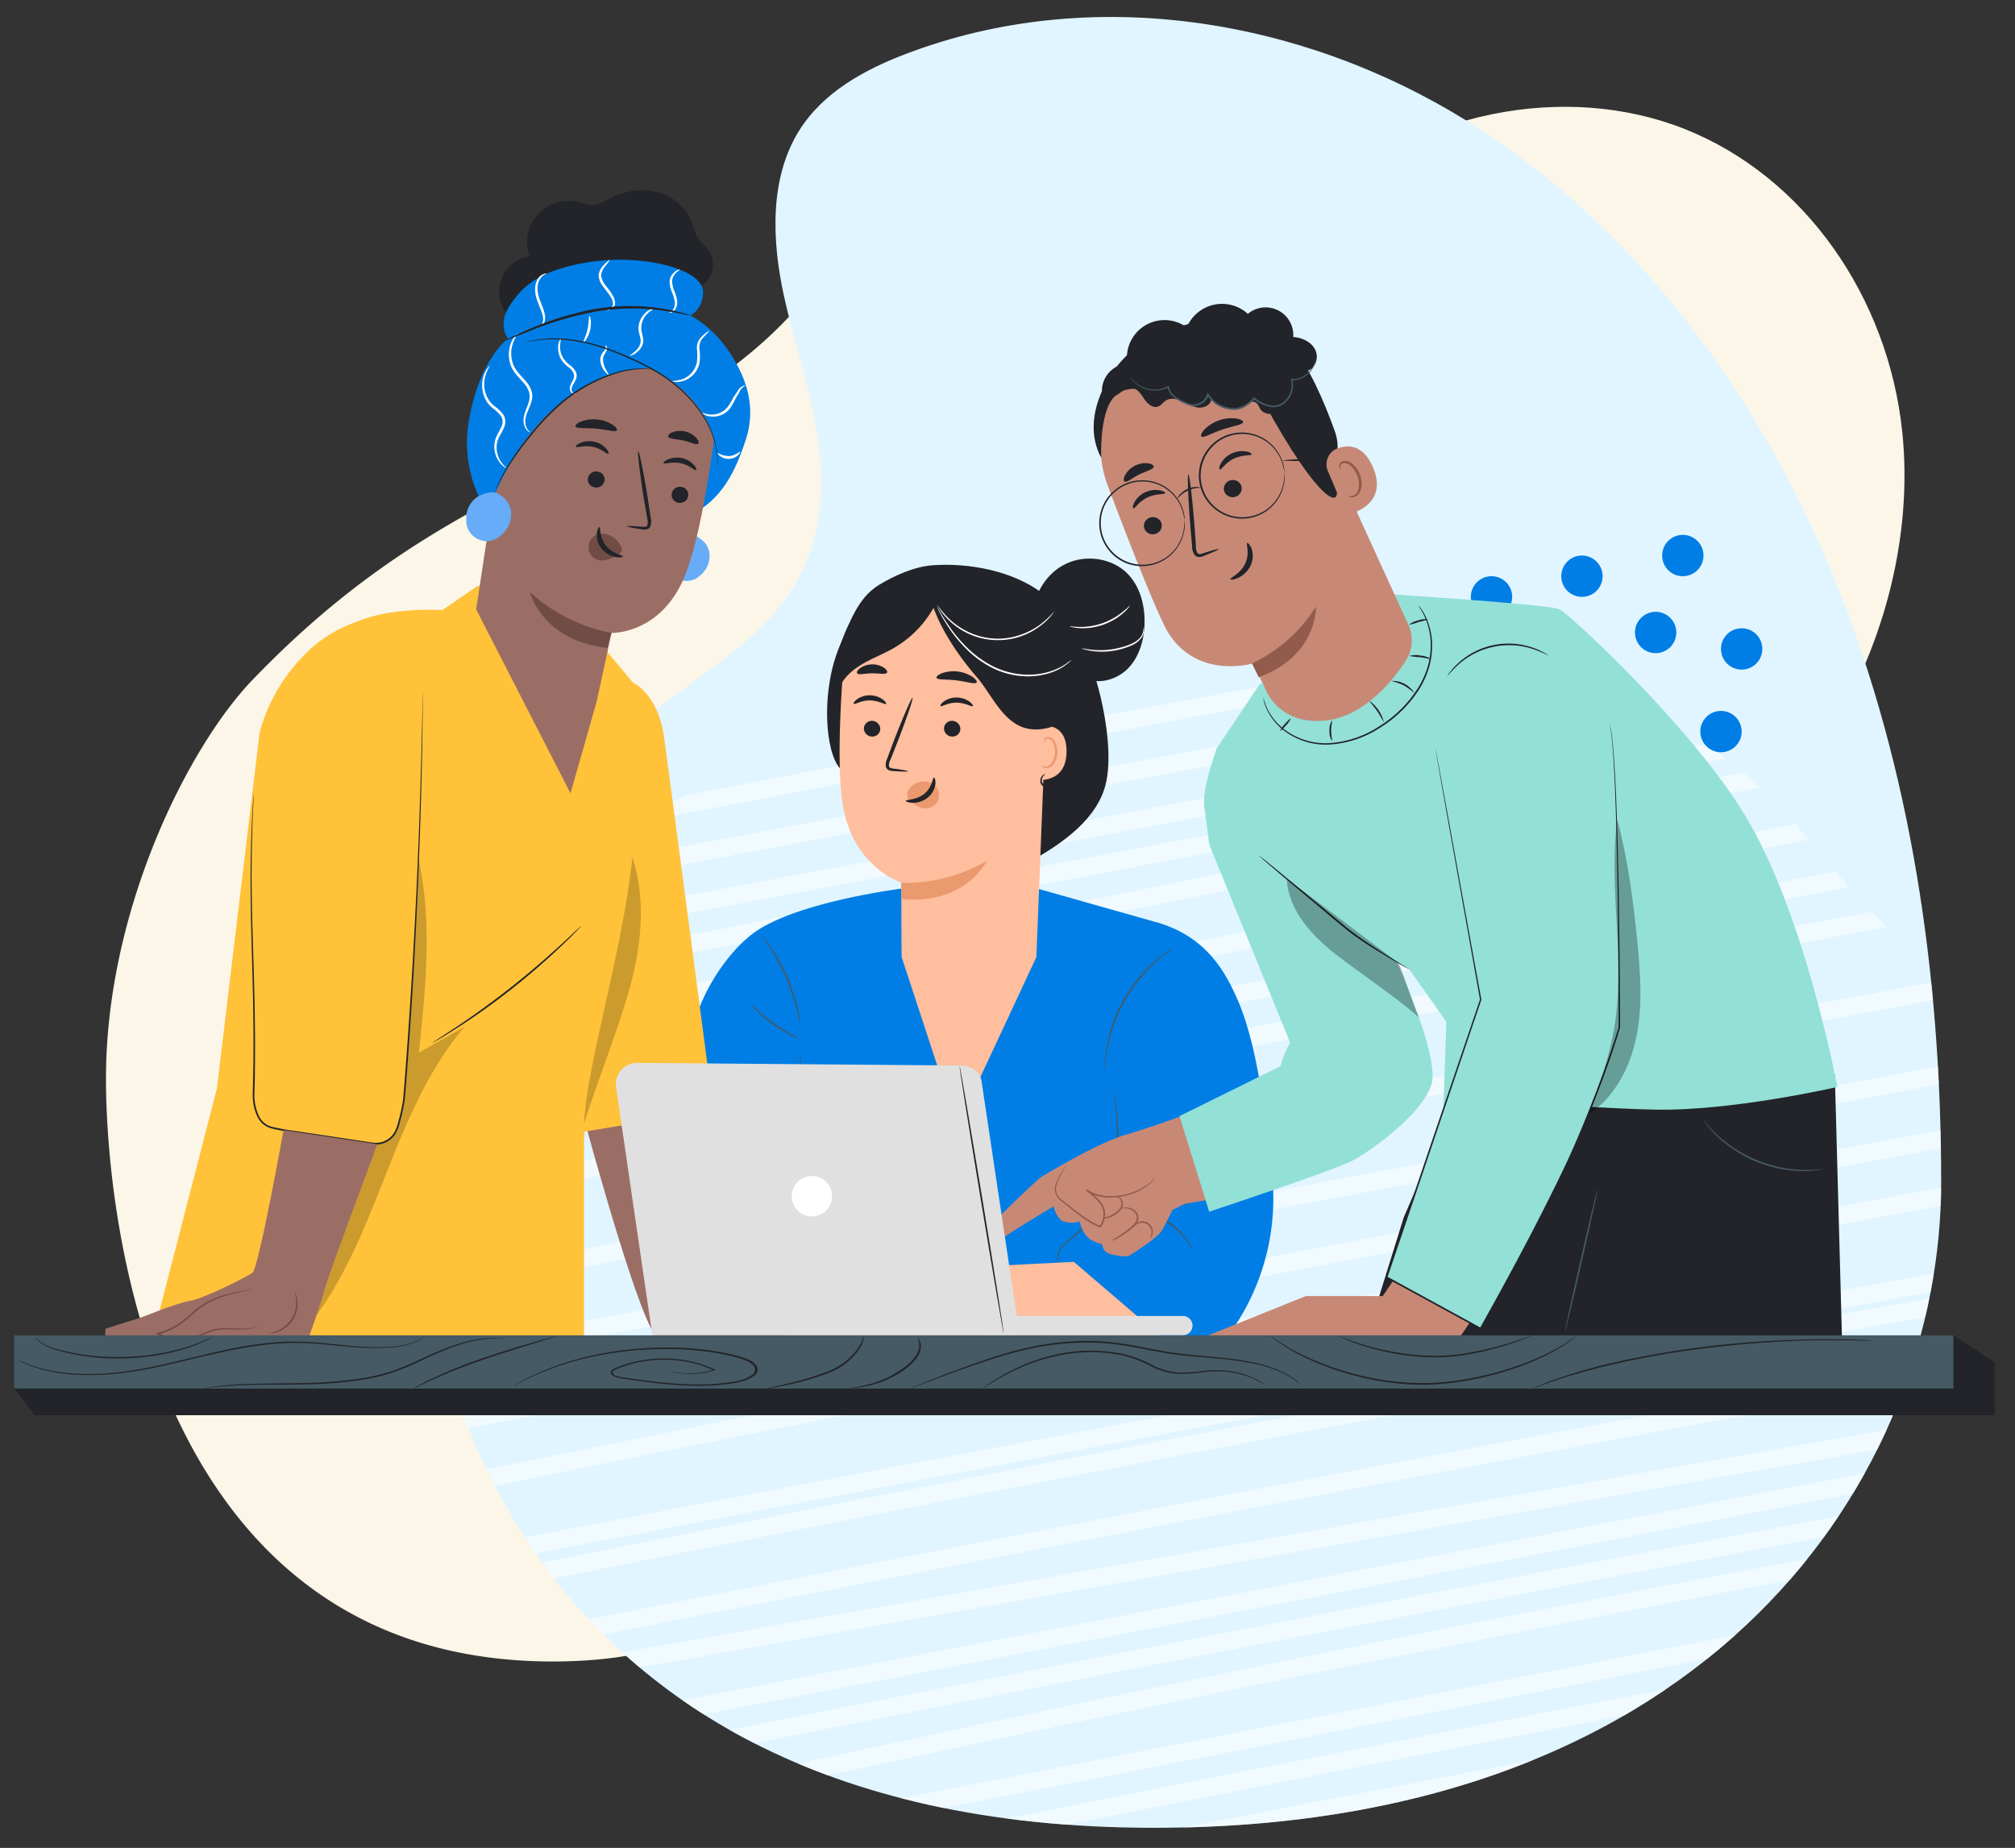 <svg xmlns="http://www.w3.org/2000/svg" xmlns:xlink="http://www.w3.org/1999/xlink" width="712" height="653" viewBox="0 0 712 653">
  <rect x="0" y="0" width="712" height="653" fill="#333333" stroke="none"/>
  <defs>
    <clipPath id="clip-path">
      <rect id="Rectangle_4911" data-name="Rectangle 4911" width="712" height="653" transform="translate(64 1413)" fill="none" stroke="#707070" stroke-width="1"/>
    </clipPath>
    <clipPath id="clip-path-2">
      <rect id="Rectangle_5235" data-name="Rectangle 5235" width="830.813" height="827.627" fill="none"/>
    </clipPath>
    <clipPath id="clip-path-4">
      <rect id="Rectangle_5228" data-name="Rectangle 5228" width="709.318" height="827.627" fill="none"/>
    </clipPath>
    <clipPath id="clip-path-5">
      <path id="Path_29087" data-name="Path 29087" d="M370.929,639.91c197.856,0,278.208-125.172,278.208-228.118,0-72.488-10.4-145.714-37.363-212.343S540.231,73.008,481.11,36.464,347.875-11.506,283.45,13c-14.583,5.547-29.255,13.445-37.824,27.117-10.551,16.835-9.7,38.963-5.356,58.638,6.3,28.52,18.024,55.446,10.714,85.128-8.875,36.032-45.63,48.6-69.56,72.519-30.5,30.483-64.318,70.644-70.015,144.128-4.136,53.351,22.263,239.377,259.519,239.377" transform="translate(-111.033 0)" fill="none"/>
    </clipPath>
    <clipPath id="clip-path-6">
      <rect id="Rectangle_5229" data-name="Rectangle 5229" width="57.07" height="178.067" fill="none"/>
    </clipPath>
    <clipPath id="clip-path-7">
      <rect id="Rectangle_5230" data-name="Rectangle 5230" width="20.082" height="94.148" fill="none"/>
    </clipPath>
    <clipPath id="clip-path-8">
      <rect id="Rectangle_5231" data-name="Rectangle 5231" width="19.021" height="105.841" fill="none"/>
    </clipPath>
    <clipPath id="clip-path-9">
      <rect id="Rectangle_5232" data-name="Rectangle 5232" width="46.66" height="49.01" fill="none"/>
    </clipPath>
  </defs>
  <g id="training-spot-1" transform="translate(-64 -1413)" clip-path="url(#clip-path)">
    <g id="Group_9721" data-name="Group 9721" transform="translate(69 1419)">
      <g id="Group_9740" data-name="Group 9740" clip-path="url(#clip-path-2)">
        <g id="Group_9739" data-name="Group 9739">
          <g id="Group_9738" data-name="Group 9738" clip-path="url(#clip-path-2)">
            <path id="Path_29059" data-name="Path 29059" d="M462.034,293.729c-23.647,3.111-49.385-5.761-58.792-27.455-8.295-19.129-2.764-44.436-14.215-61.5-9.774-14.565-28.89-18.515-41.914-29.928-15.254-13.368-20.744-36.662-16.5-58.29S347.837,75.1,364.094,60C400.489,26.2,453.974,15.768,496.187,32.579s71.8,59.287,76.76,107.09c3.862,37.218-6.8,77.664-28.235,110.136-16.984,25.729-54.968,40.278-82.678,43.924" transform="translate(94.228 7.064)" fill="#fcf6e8"/>
            <path id="Path_29060" data-name="Path 29060" d="M183.18,564.866c26.618,0,53.469-5.531,74.5-23.08,24.243-20.228,38.693-51.127,50.466-81.761,25.56-66.51,42.358-137.694,42.713-209.758.242-48.872-7.317-98.061-23.867-143.6C322.217,93.527,311.059,51.1,293.638,57.5c-8.648,3.176-13.629,16.093-19.224,23.167a150.769,150.769,0,0,1-22.428,22.565c-18.79,15.513-40.2,26.965-61.758,37.178-41.438,19.631-75.785,38.607-113.275,77.636-22.5,23.421-51.725,81-51.725,140.831,0,49.828,16.536,205.993,157.952,205.993" transform="translate(7.221 16.269)" fill="#fcf6e8"/>
            <path id="Path_29061" data-name="Path 29061" d="M370.929,639.91c197.854,0,278.207-125.172,278.207-228.118,0-72.488-10.4-145.714-37.363-212.342S540.231,73.008,481.11,36.464,347.875-11.506,283.45,13c-14.584,5.547-29.256,13.445-37.825,27.117-10.549,16.835-9.7,38.965-5.356,58.638,6.3,28.52,18.025,55.446,10.714,85.128-8.874,36.033-45.63,48.6-69.558,72.521-30.5,30.483-64.32,70.643-70.016,144.127-4.135,53.351,22.264,239.377,259.52,239.377" transform="translate(31.779 0)" fill="#e0f5ff"/>
            <g id="Group_9725" data-name="Group 9725" transform="translate(121.495)" opacity="0.55">
              <g id="Group_9724" data-name="Group 9724">
                <g id="Group_9723" data-name="Group 9723" clip-path="url(#clip-path-4)">
                  <g id="Group_9722" data-name="Group 9722" transform="translate(21.318 0)">
                    <g id="Group_9721-2" data-name="Group 9721" clip-path="url(#clip-path-5)">
                      <path id="Path_29062" data-name="Path 29062" d="M516.5,214.863q28-5.051,55.98-9.977-3.563-2.641-7.479-5.047Q348.93,238.082,133.946,281.785l-16.082,3.281c-1.545,2.385-3,4.837-4.356,7.321q201-41.133,402.994-77.524" transform="translate(-110.325 57.197)" fill="#fff"/>
                      <path id="Path_29063" data-name="Path 29063" d="M580.781,207.617q-213.205,39.4-424.733,86.406-23.648,5.242-47.227,10.592-1.4,3.534-2.57,7.077Q345.257,257.44,586.7,212.9c-1.911-1.8-3.869-3.567-5.914-5.286" transform="translate(-112.402 59.423)" fill="#fff"/>
                      <path id="Path_29064" data-name="Path 29064" d="M614.932,234.845Q395.146,275.795,175.88,319.43q-37.4,7.453-74.752,14.983c-.295,2.187-.562,4.385-.805,6.579Q359.593,288.775,619.7,240.344c-1.618-1.816-3.187-3.641-4.764-5.5" transform="translate(-114.099 67.216)" fill="#fff"/>
                      <path id="Path_29065" data-name="Path 29065" d="M654.026,264.533Q420.1,308.354,187.155,356.838q-44.343,9.222-88.65,18.645c-.076,2.163-.179,4.314-.255,6.477Q378.4,322.5,660.18,269.774q-3.11-2.6-6.153-5.241" transform="translate(-114.692 75.713)" fill="#fff"/>
                      <path id="Path_29066" data-name="Path 29066" d="M633.337,251.255c-1.785-1.785-3.574-3.586-5.339-5.392l-11.445,2.116c-164.427,30.526-329.5,60.3-492.658,96.443q-12.164,2.684-24.291,5.447c-.144,2.193-.265,4.382-.385,6.57,80.62-18.354,161.933-34.55,243.174-50.221q145.353-28.031,290.944-54.962" transform="translate(-114.415 70.369)" fill="#fff"/>
                      <path id="Path_29067" data-name="Path 29067" d="M599.941,221.735q-229.579,44.936-459.164,89.839-18.315,3.59-36.657,7.171c-.558,2.235-1.065,4.479-1.523,6.713q251.018-49.105,502.081-98.236c-1.573-1.842-3.144-3.667-4.737-5.487" transform="translate(-113.448 63.464)" fill="#fff"/>
                      <path id="Path_29068" data-name="Path 29068" d="M684.335,283.584Q458.047,326.12,231.787,368.668q-66.982,12.591-133.984,25.2-.12,3.22-.237,6.44L690.895,288.751c-2.2-1.726-4.387-3.437-6.56-5.167" transform="translate(-114.888 81.166)" fill="#fff"/>
                      <path id="Path_29069" data-name="Path 29069" d="M541.11,191.859,129.318,269.288c-2.295,2.489-4.5,5.029-6.555,7.626l428.856-80.635c-3.389-1.608-6.9-3.091-10.508-4.419" transform="translate(-107.676 54.913)" fill="#fff"/>
                      <path id="Path_29070" data-name="Path 29070" d="M707.782,297.8q-261.934,49.23-523.707,99.4-43.479,8.321-86.97,16.7c-.08,2.147-.156,4.31-.234,6.457Q405.427,361,714.27,302.98c-2.147-1.735-4.295-3.47-6.488-5.18" transform="translate(-115.087 85.234)" fill="#fff"/>
                      <path id="Path_29071" data-name="Path 29071" d="M735.072,316.381c-1.086-.993-2.216-1.961-3.347-2.929-.925-.8-1.847-1.586-2.792-2.367Q452.907,360.363,178.216,416.252q-40.907,8.333-81.767,16.792c-.1,2.169-.175,4.332-.251,6.494q318.459-66.029,638.874-123.156" transform="translate(-115.279 89.037)" fill="#fff"/>
                      <path id="Path_29072" data-name="Path 29072" d="M284.369,522.528Q195.738,540.5,107.234,559.139c.392.746.813,1.5,1.231,2.246.65,1.177,1.348,2.344,2.067,3.491q342.088-71.96,686.323-134.269c.439-2.214.853-4.422,1.218-6.621q-257.394,46.549-513.7,98.543" transform="translate(-112.121 121.35)" fill="#fff"/>
                      <path id="Path_29073" data-name="Path 29073" d="M621.839,361.169q69.706-12.737,139.422-25.3c-1.7-1.835-3.438-3.645-5.178-5.456Q442.838,386.9,130.332,447.062q-17.323,3.33-34.644,6.679c-.08,2.147-.179,4.314-.257,6.461q262.96-50.828,526.408-99.033" transform="translate(-115.499 94.567)" fill="#fff"/>
                      <path id="Path_29074" data-name="Path 29074" d="M514.672,187.549c-5.484-1.289-11.128-2.377-16.887-3.291q-173.992,31.921-347.809,64.983-5.643,4.088-10.832,8.467,187.648-35.748,375.528-70.159" transform="translate(-102.988 52.737)" fill="#fff"/>
                      <path id="Path_29075" data-name="Path 29075" d="M746.191,345.745q11.009-1.933,22.025-3.834c-1.576-1.857-3.2-3.707-4.845-5.535Q460.857,389.12,159.818,449.829q-32.223,6.5-64.45,13.112c-.076,2.163-.179,4.314-.253,6.477q324.55-66.465,651.076-123.673" transform="translate(-115.589 96.275)" fill="#fff"/>
                      <path id="Path_29076" data-name="Path 29076" d="M775,358.732l8.223-1.469q-1.858-2.855-3.857-5.684Q474.96,406.078,171.72,466.437,133.174,474.1,94.7,481.889c-.055,2.143-.109,4.286-.162,6.444Q434,419.881,775,358.732" transform="translate(-115.754 100.627)" fill="#fff"/>
                      <path id="Path_29077" data-name="Path 29077" d="M798.213,380.811c-.687-2.005-1.423-4-2.229-5.985q-327.373,62.867-654.742,125.75-23.2,4.47-46.414,8.907c.112,2.112.252,4.234.436,6.333q316.823-60.866,633.675-121.7,34.649-6.662,69.274-13.3" transform="translate(-115.672 107.28)" fill="#fff"/>
                      <path id="Path_29078" data-name="Path 29078" d="M794.168,372.619c-.9-1.965-1.857-3.938-2.855-5.886L134.447,482.317l-39.959,7.03q-.046,3.208-.021,6.4L758.311,378.925q17.914-3.158,35.857-6.306" transform="translate(-115.777 104.964)" fill="#fff"/>
                      <path id="Path_29079" data-name="Path 29079" d="M801.705,391.773q-.6-3.087-1.415-6.135-272.2,49.441-543.555,103.091-80.507,15.936-160.923,32.214c.26,2.1.54,4.182.891,6.248q351.748-71.263,705-135.419" transform="translate(-115.39 110.375)" fill="#fff"/>
                      <path id="Path_29080" data-name="Path 29080" d="M443.468,180.97c-8.683-.39-17.772-.568-27.187-.516q-113.415,21.024-226.676,42.837c0,.017,0,.017-.023.005-7.442,3.321-14.646,6.836-21.536,10.566q139.355-26.92,278.928-52.722c-1.177-.057-2.329-.116-3.506-.171" transform="translate(-94.716 51.646)" fill="#fff"/>
                      <path id="Path_29081" data-name="Path 29081" d="M211.122,512.153q-56.354,12.519-112.524,25.6c.5,2.041,1.039,4.072,1.651,6.075Q388.928,476.756,681.22,423.823q60.638-10.957,121.372-21.3c-.041-1.237-.129-2.45-.242-3.673-.071-.875-.169-1.761-.287-2.625q-296.938,50.612-590.942,115.93" transform="translate(-114.593 113.404)" fill="#fff"/>
                      <path id="Path_29082" data-name="Path 29082" d="M227.27,544.932Q170.208,556.3,113.179,567.839c1.338,1.9,2.74,3.757,4.187,5.589q336.259-68.066,673.909-129.739c.558-2.235,1.116-4.47,1.65-6.7Q509.635,488.708,227.27,544.932" transform="translate(-110.419 125.072)" fill="#fff"/>
                      <path id="Path_29083" data-name="Path 29083" d="M136.322,591.263c2.1,1.727,4.259,3.408,6.443,5.069Q458.087,529.475,775.38,471.091c.534-2.23,1.095-4.449,1.676-6.69q-274.6,50.475-547.913,107.343-46.418,9.658-92.821,19.518" transform="translate(-103.795 132.918)" fill="#fff"/>
                      <path id="Path_29084" data-name="Path 29084" d="M172.013,571.818q-23.115,5.118-46.158,10.48,2.637,2.659,5.474,5.2c85.861-19.851,172.542-37.143,259.185-53.864q195.517-37.743,391.458-73.448c.606-2.243,1.212-4.488,1.82-6.715q-59.577,10.864-119.121,21.908c-164.427,30.526-329.5,60.3-492.657,96.443" transform="translate(-106.791 129.788)" fill="#fff"/>
                      <path id="Path_29085" data-name="Path 29085" d="M101.906,547.595c.736,2,1.518,3.983,2.346,5.946L801.064,417.213c.247-2.178.422-4.342.521-6.51Q497.7,470.149,193.857,529.6q-45.989,8.991-91.951,17.993" transform="translate(-113.646 117.549)" fill="#fff"/>
                      <path id="Path_29086" data-name="Path 29086" d="M156.8,602.941c2.653,1.658,5.376,3.288,8.14,4.873q299.513-56.307,599-112.627c.247-2.178.493-4.355.787-6.542L267.718,582.089Q212.26,592.523,156.8,602.941" transform="translate(-97.934 139.857)" fill="#fff"/>
                    </g>
                  </g>
                </g>
              </g>
            </g>
            <path id="Path_29088" data-name="Path 29088" d="M407.487,153.644a7.3,7.3,0,1,0,7.3,7.3,7.3,7.3,0,0,0-7.3-7.3" transform="translate(114.538 43.975)" fill="#007ee5"/>
            <path id="Path_29089" data-name="Path 29089" d="M401.81,173.628a7.3,7.3,0,1,0,7.3,7.3,7.3,7.3,0,0,0-7.3-7.3" transform="translate(112.913 49.695)" fill="#007ee5"/>
            <path id="Path_29090" data-name="Path 29090" d="M426.655,167.951a7.3,7.3,0,1,0,7.3,7.3,7.3,7.3,0,0,0-7.3-7.3" transform="translate(120.024 48.07)" fill="#007ee5"/>
            <path id="Path_29091" data-name="Path 29091" d="M432.332,147.968a7.3,7.3,0,1,0,7.3,7.3,7.3,7.3,0,0,0-7.3-7.3" transform="translate(121.649 42.35)" fill="#007ee5"/>
            <path id="Path_29092" data-name="Path 29092" d="M452.579,163.434a7.3,7.3,0,1,0,7.3,7.3,7.3,7.3,0,0,0-7.3-7.3" transform="translate(127.444 46.777)" fill="#007ee5"/>
            <path id="Path_29093" data-name="Path 29093" d="M476.206,167.951a7.3,7.3,0,1,0,7.3,7.3,7.3,7.3,0,0,0-7.3-7.3" transform="translate(134.207 48.07)" fill="#007ee5"/>
            <path id="Path_29094" data-name="Path 29094" d="M443.686,204.789a7.3,7.3,0,1,0,7.3,7.3,7.3,7.3,0,0,0-7.3-7.3" transform="translate(124.899 58.613)" fill="#007ee5"/>
            <path id="Path_29095" data-name="Path 29095" d="M446.9,184.981a7.3,7.3,0,1,0,7.3,7.3,7.3,7.3,0,0,0-7.3-7.3" transform="translate(125.819 52.944)" fill="#007ee5"/>
            <path id="Path_29096" data-name="Path 29096" d="M470.529,190.658a7.3,7.3,0,1,0,7.3,7.3,7.3,7.3,0,0,0-7.3-7.3" transform="translate(132.582 54.569)" fill="#007ee5"/>
            <path id="Path_29097" data-name="Path 29097" d="M420.979,190.658a7.3,7.3,0,1,0,7.3,7.3,7.3,7.3,0,0,0-7.3-7.3" transform="translate(118.4 54.569)" fill="#007ee5"/>
            <path id="Path_29098" data-name="Path 29098" d="M460.041,142.291a7.3,7.3,0,1,0,7.3,7.3,7.3,7.3,0,0,0-7.3-7.3" transform="translate(129.58 40.726)" fill="#007ee5"/>
            <path id="Path_29099" data-name="Path 29099" d="M685.236,362.214l-5.3,9.434H7.261v4.8L0,381.014l7.261,9.433H699.807v-18.8Z" transform="translate(0 103.67)" fill="#222429"/>
            <path id="Path_29100" data-name="Path 29100" d="M263.913,239.267s-40.336,4.78-55.252,16.7a51,51,0,0,0-6.551,6.38,68.366,68.366,0,0,0-16.224,38.769l-5.4,59.319.431,9.8a28.689,28.689,0,0,0,28.563,27.417l166.68,1.134s21.889-24.43,16.156-62.326c-1.352-8.912-3.509-39.473-11.954-58.285-4.462-9.945-11.3-22.228-29.337-27.019l-42.107-11.909Z" transform="translate(51.657 68.475)" fill="#007ee5"/>
            <path id="Path_29101" data-name="Path 29101" d="M218.988,283.789a6.568,6.568,0,0,1-.341-1.329c-.181-.851-.466-2.089-.84-3.609a77.93,77.93,0,0,0-3.9-11.58,76.687,76.687,0,0,0-5.744-10.775c-.852-1.327-1.556-2.372-2.067-3.1a7.6,7.6,0,0,1-.727-1.136,5.872,5.872,0,0,1,.92,1.021c.557.682,1.317,1.7,2.214,3a64.308,64.308,0,0,1,5.949,10.785,65.093,65.093,0,0,1,3.77,11.681c.329,1.543.545,2.8.659,3.679a5.568,5.568,0,0,1,.113,1.362" transform="translate(58.778 72.201)" fill="#455a64"/>
            <path id="Path_29102" data-name="Path 29102" d="M223.049,342.248c-.17,0-1.952-12.942-3.985-28.96s-3.554-29.018-3.406-29.029,1.941,12.942,3.985,28.96,3.565,29.029,3.406,29.029" transform="translate(61.721 81.359)" fill="#455a64"/>
            <path id="Path_29103" data-name="Path 29103" d="M219.462,283.412a12.829,12.829,0,0,1-2.839-1.2,51.532,51.532,0,0,1-12.135-8.548,12.023,12.023,0,0,1-2.089-2.27,23.122,23.122,0,0,1,2.361,1.964c1.442,1.226,3.462,2.872,5.824,4.54a67.527,67.527,0,0,0,6.232,3.94,20.871,20.871,0,0,1,2.646,1.578" transform="translate(57.929 77.675)" fill="#455a64"/>
            <path id="Path_29104" data-name="Path 29104" d="M299.649,298.864a12.174,12.174,0,0,1,0-2.032,22.186,22.186,0,0,1,.159-2.373c.1-.92.17-1.974.4-3.122a36.477,36.477,0,0,1,.76-3.747c.284-1.35.738-2.747,1.136-4.223a52.871,52.871,0,0,1,9.819-17.437c1.034-1.136,1.987-2.271,2.987-3.213a37.752,37.752,0,0,1,2.815-2.589c.863-.795,1.725-1.4,2.463-1.964a20.534,20.534,0,0,1,1.941-1.362,13.67,13.67,0,0,1,1.738-1.044,13.1,13.1,0,0,1-1.6,1.226c-.534.376-1.134.84-1.873,1.442s-1.555,1.215-2.395,2.009-1.806,1.635-2.737,2.623-1.906,2.079-2.917,3.225a55.151,55.151,0,0,0-9.717,17.267c-.466,1.453-.943,2.827-1.239,4.156s-.612,2.565-.828,3.7-.341,2.18-.477,3.1-.215,1.691-.261,2.35a14.815,14.815,0,0,1-.17,2.009" transform="translate(85.751 73.201)" fill="#455a64"/>
            <path id="Path_29105" data-name="Path 29105" d="M286.754,355.717a6.133,6.133,0,0,1-.125-2.089,6.3,6.3,0,0,1,2.985-4.881,51.51,51.51,0,0,1,17.053-11.887l-.171.239c.228-2.135.466-4.349.635-6.63a195.218,195.218,0,0,0,.341-24.976c-.148-3.19-.374-5.779-.5-7.562-.068-.84-.125-1.52-.171-2.054a3.273,3.273,0,0,1,0-.727,2.943,2.943,0,0,1,.136.715c.08.522.171,1.2.284,2.044.193,1.783.489,4.359.692,7.56a175.544,175.544,0,0,1-.17,25.055c-.17,2.27-.409,4.542-.647,6.652v.171l-.159.068a52.792,52.792,0,0,0-17.028,11.613,6.021,6.021,0,0,0-2.214,2.27,6.2,6.2,0,0,0-.738,2.271,17.249,17.249,0,0,0-.2,2.145" transform="translate(82.026 84.476)" fill="#455a64"/>
            <path id="Path_29106" data-name="Path 29106" d="M329.83,341.708c-.1.057-.965-1.578-2.861-3.848a29.356,29.356,0,0,0-8.9-7.174,28.526,28.526,0,0,0-5.881-2.271,22.379,22.379,0,0,0-5.109-.67c-2.952,0-4.78.341-4.791.228a5.264,5.264,0,0,1,1.26-.306,23.207,23.207,0,0,1,3.531-.341,20.548,20.548,0,0,1,5.234.567,26.945,26.945,0,0,1,6.029,2.271A27.647,27.647,0,0,1,327.3,337.6a22.993,22.993,0,0,1,1.964,2.94,5.4,5.4,0,0,1,.567,1.169" transform="translate(86.519 93.683)" fill="#455a64"/>
            <path id="Path_29107" data-name="Path 29107" d="M328.794,327.016c0,.1-1.385-.534-3.69-1.136a28.187,28.187,0,0,0-4.086-.7,39.2,39.2,0,0,0-5.1-.136,46.32,46.32,0,0,0-9.15,1.4,33.6,33.6,0,0,1-3.724,1.01,3.69,3.69,0,0,1,.93-.454,25.708,25.708,0,0,1,2.679-.953,38.288,38.288,0,0,1,9.241-1.59,36.059,36.059,0,0,1,5.177.183,25.724,25.724,0,0,1,4.144.84,15.69,15.69,0,0,1,1.532.522,8.281,8.281,0,0,1,1.136.476,3.582,3.582,0,0,1,.908.545" transform="translate(86.736 92.855)" fill="#455a64"/>
            <path id="Path_29108" data-name="Path 29108" d="M320.018,197.411c-3.326-14.123-9.263-28.551-20.979-37.134-10.422-7.64-25.634-10.547-38.531-9.594-6.346.477-13.431,3.645-18.869,6.96-7.447,4.542-10.387,13.362-13.793,21.4-6.812,16.11-5.189,37.555,0,43.367l67.423,32.855c11.546-6.494,24.046-15.236,26.736-28.189,1.8-8.832.078-20.889-1.987-29.665" transform="translate(63.918 43.077)" fill="#222429"/>
            <path id="Path_29109" data-name="Path 29109" d="M293.5,169.949l-42.118-10.933c-13.509-1.522-22.6,15.065-23.557,28.621-1.044,15.053-1.736,33.49,0,44.741,3.406,22.626,20.753,28,20.753,28s0,19.662.125,26.371L268.354,346.6l27.939-59.851,4.3-108.655a7.948,7.948,0,0,0-7.1-8.14" transform="translate(64.904 45.484)" fill="#ffbe9d"/>
            <path id="Path_29110" data-name="Path 29110" d="M233.442,195.993a2.906,2.906,0,0,0,2.781,2.94,2.77,2.77,0,0,0,2.993-2.527c0-.021,0-.041.005-.06a2.9,2.9,0,0,0-2.77-2.952,2.782,2.782,0,0,0-3,2.539l0,.06" transform="translate(66.814 55.349)" fill="#222429"/>
            <path id="Path_29111" data-name="Path 29111" d="M230.663,189.374c.352.374,2.566-1.237,5.676-1.2s5.406,1.6,5.744,1.227c.161-.171-.192-.851-1.191-1.59a7.948,7.948,0,0,0-4.542-1.442,7.665,7.665,0,0,0-4.54,1.419c-1,.738-1.329,1.42-1.147,1.59" transform="translate(66.005 53.34)" fill="#222429"/>
            <path id="Path_29112" data-name="Path 29112" d="M255.455,195.993a2.9,2.9,0,0,0,2.771,2.94,2.781,2.781,0,0,0,3-2.539l0-.049a2.907,2.907,0,0,0-2.771-2.952,2.768,2.768,0,0,0-3,2.516c0,.028-.005.055-.006.084" transform="translate(73.114 55.349)" fill="#222429"/>
            <path id="Path_29113" data-name="Path 29113" d="M254.5,189.983c.352.386,2.566-1.226,5.676-1.192s5.4,1.6,5.744,1.226c.159-.17-.193-.85-1.191-1.588a8.021,8.021,0,0,0-4.542-1.453,7.662,7.662,0,0,0-4.542,1.43c-1,.727-1.327,1.408-1.146,1.578" transform="translate(72.829 53.514)" fill="#222429"/>
            <path id="Path_29114" data-name="Path 29114" d="M247.311,213.031c0-.181-1.919-.534-5.052-.953-.805-.091-1.555-.251-1.68-.795a3.959,3.959,0,0,1,.545-2.362l2.395-6.052c3.326-8.6,5.744-15.7,5.4-15.826s-3.338,6.744-6.664,15.36c-.805,2.124-1.567,4.144-2.27,6.085a4.542,4.542,0,0,0-.442,3.123,1.979,1.979,0,0,0,1.306,1.134,4.807,4.807,0,0,0,1.351.2c3.133.228,5.1.25,5.109.08" transform="translate(68.532 53.534)" fill="#222429"/>
            <path id="Path_29115" data-name="Path 29115" d="M243.663,239.651l.125,5.676c22.614,2.271,30.2-13.5,30.2-13.5a57.425,57.425,0,0,1-30.322,7.821" transform="translate(69.74 66.353)" fill="#eb996e"/>
            <path id="Path_29116" data-name="Path 29116" d="M255.9,212.339a5.017,5.017,0,0,0-4.154-2.27,6.526,6.526,0,0,0-5.96,2.906,4.042,4.042,0,0,0-.284,2.918c.216.5,0,.261.431.6a11.361,11.361,0,0,0,4.643,2.918,4.891,4.891,0,0,0,5.177-1.862,4.972,4.972,0,0,0,.148-5.21" transform="translate(70.221 60.119)" fill="#eb996e"/>
            <path id="Path_29117" data-name="Path 29117" d="M254.908,208.969c-.511,0-.545,3.406-3.406,5.733s-6.516,2-6.551,2.464c0,.215.806.669,2.328.715a8.364,8.364,0,0,0,5.46-1.862,7.324,7.324,0,0,0,2.679-4.813c.113-1.408-.283-2.248-.511-2.237" transform="translate(70.108 59.81)" fill="#222429"/>
            <path id="Path_29118" data-name="Path 29118" d="M253.4,182.056c.306.851,3.406.466,7.084.931s6.607,1.487,7.095.727c.228-.364-.283-1.136-1.475-1.987a12.39,12.39,0,0,0-10.8-1.272c-1.352.534-2.032,1.192-1.907,1.6" transform="translate(72.523 51.449)" fill="#222429"/>
            <path id="Path_29119" data-name="Path 29119" d="M231.605,181.032c.545.7,2.7,0,5.279,0s4.78.511,5.28-.228c.226-.351-.114-1.066-1.068-1.748a7.631,7.631,0,0,0-8.5.2c-.92.692-1.226,1.419-.988,1.771" transform="translate(66.266 50.907)" fill="#222429"/>
            <path id="Path_29120" data-name="Path 29120" d="M279.476,195.332c.306-.136,12.579-4.041,12.488,8.583s-12.761,9.9-12.782,9.536.295-18.119.295-18.119" transform="translate(79.905 55.713)" fill="#ffbe9d"/>
            <path id="Path_29121" data-name="Path 29121" d="M282.211,207.816a3.721,3.721,0,0,0,.579.329,2.16,2.16,0,0,0,1.646,0c1.34-.477,2.475-2.578,2.566-4.848a7.406,7.406,0,0,0-.59-3.156,2.514,2.514,0,0,0-1.646-1.7,1.135,1.135,0,0,0-1.294.59c-.171.352-.1.6-.159.625s-.273-.216-.17-.738a1.386,1.386,0,0,1,.511-.783,1.657,1.657,0,0,1,1.214-.306,3.075,3.075,0,0,1,2.271,1.976,7.537,7.537,0,0,1,.727,3.519c-.1,2.543-1.432,4.916-3.259,5.427a2.422,2.422,0,0,1-2.009-.352c-.374-.273-.431-.556-.386-.579" transform="translate(80.769 56.616)" fill="#eb996e"/>
            <path id="Path_29122" data-name="Path 29122" d="M286.465,209.109c.057-.068.545.522.466,1.658a2.33,2.33,0,0,1-.886,1.771,2.634,2.634,0,0,1-2.418.17,2.544,2.544,0,0,1-1.68-1.748,2.679,2.679,0,0,1,.341-1.942c.624-.976,1.419-1.066,1.419-1a3.542,3.542,0,0,0-1.021,1.214,2.265,2.265,0,0,0-.171,1.578,2.031,2.031,0,0,0,1.34,1.294,2.091,2.091,0,0,0,1.851-.057,2.026,2.026,0,0,0,.783-1.339,7.568,7.568,0,0,0-.023-1.6" transform="translate(80.681 59.533)" fill="#222429"/>
            <path id="Path_29123" data-name="Path 29123" d="M227.19,192.3c1.7-3.655,5.006-6.323,8.515-8.322s7.3-3.406,10.785-5.472A37.923,37.923,0,0,0,263.451,157.3c-6.21-3.213-13.941-2.839-20.208.261a30.879,30.879,0,0,0-13.919,15.054,48.507,48.507,0,0,0-3.848,20.435" transform="translate(64.528 44.378)" fill="#222429"/>
            <path id="Path_29124" data-name="Path 29124" d="M290.365,167.343c-9.331-8.866-26.963-13.76-39.121-9.6,1.806,10.615,9.82,22.546,16.87,30.652s11.353,22.558,26.827,17.676c1.056-.329,2.27.635,3.236.068a3.885,3.885,0,0,0,1.487-2.338,36.171,36.171,0,0,0-9.3-36.454" transform="translate(71.909 44.718)" fill="#222429"/>
            <path id="Path_29125" data-name="Path 29125" d="M319.361,170.89c0-5.926-1.668-12.057-5.676-16.393-5.6-6.017-15.395-7.369-22.706-3.542s-11.671,12.26-11.182,20.434a25.418,25.418,0,0,0,12.692,20.038l5.21-.59c5.222,2.759,12.069.806,16.087-3.507s5.574-10.535,5.574-16.439" transform="translate(80.071 42.591)" fill="#222429"/>
            <path id="Path_29126" data-name="Path 29126" d="M295,163.783a2.377,2.377,0,0,1-.261.421,12.048,12.048,0,0,1-.875,1.134,22.353,22.353,0,0,1-3.825,3.61,24.828,24.828,0,0,1-32.083-1.76,22.737,22.737,0,0,1-3.406-4.008c-.351-.511-.567-.942-.737-1.226s-.239-.442-.216-.454a35.07,35.07,0,0,0,4.655,5.382,25.706,25.706,0,0,0,6.4,4.234,24.048,24.048,0,0,0,18.323,1,25.9,25.9,0,0,0,6.812-3.5,34.116,34.116,0,0,0,5.21-4.836" transform="translate(72.58 46.224)" fill="#fff"/>
            <path id="Path_29127" data-name="Path 29127" d="M301.071,180.813a2.767,2.767,0,0,1-.421.421,13.283,13.283,0,0,1-1.327,1.134,19.978,19.978,0,0,1-5.62,2.952,25.394,25.394,0,0,1-9.344,1.26,28.771,28.771,0,0,1-11.171-2.884,36.325,36.325,0,0,1-9.355-6.812,47.773,47.773,0,0,1-5.994-7.254,55.662,55.662,0,0,1-3.281-5.438c-.363-.659-.6-1.136-.783-1.543a3.219,3.219,0,0,1-.226-.557,2.651,2.651,0,0,1,.34.511l.863,1.477c.76,1.294,1.884,3.133,3.406,5.3a50.23,50.23,0,0,0,6.04,7.118,37.122,37.122,0,0,0,9.23,6.63,28.817,28.817,0,0,0,10.943,2.861,25.472,25.472,0,0,0,9.173-1.136,21.374,21.374,0,0,0,5.676-2.747,19.282,19.282,0,0,1,1.851-1.294" transform="translate(72.569 46.393)" fill="#fff"/>
            <path id="Path_29128" data-name="Path 29128" d="M311.351,161.642a6.189,6.189,0,0,1-.534.772,14.778,14.778,0,0,1-1.783,1.851,20.249,20.249,0,0,1-3.065,2.27,23.518,23.518,0,0,1-4.223,2,24.659,24.659,0,0,1-4.542,1.055,21.229,21.229,0,0,1-3.814.114,16.143,16.143,0,0,1-2.544-.352,2.851,2.851,0,0,1-.908-.273c0-.1,1.34.171,3.463.2a23.578,23.578,0,0,0,15.361-5.37c1.645-1.305,2.508-2.27,2.588-2.27" transform="translate(82.984 46.264)" fill="#fff"/>
            <path id="Path_29129" data-name="Path 29129" d="M315.093,167.82a1.873,1.873,0,0,1,.16,1.021,4.722,4.722,0,0,1-.976,2.646,8.293,8.293,0,0,1-3.327,2.531,24.989,24.989,0,0,1-4.813,1.6,25.88,25.88,0,0,1-9.162.4,23.862,23.862,0,0,1-2.736-.557,3.07,3.07,0,0,1-.954-.363c0-.1,1.42.283,3.735.5a28.778,28.778,0,0,0,8.992-.556c3.406-.806,6.539-1.976,7.946-3.8a5.033,5.033,0,0,0,1.079-2.418c.08-.647.012-1,.057-1" transform="translate(83.942 48.032)" fill="#fff"/>
            <path id="Path_29130" data-name="Path 29130" d="M298.018,354.975a2.081,2.081,0,0,1-.624.057H295.6a41.1,41.1,0,0,1-6.584-.635,44.275,44.275,0,0,1-33.071-25.942,41.064,41.064,0,0,1-2.179-6.243c-.216-.75-.307-1.351-.4-1.748a4.283,4.283,0,0,1-.1-.625,19.516,19.516,0,0,1,.715,2.27,49.243,49.243,0,0,0,2.35,6.143,45.234,45.234,0,0,0,32.764,25.7,47.941,47.941,0,0,0,6.506.817c1.555.148,2.418.159,2.418.2" transform="translate(72.488 91.542)" fill="#455a64"/>
            <path id="Path_29131" data-name="Path 29131" d="M258,349.069a2.539,2.539,0,0,1-.5-.273l-1.374-.885-4.984-3.384a144.7,144.7,0,0,0-17.029-9.945,66.107,66.107,0,0,0-18.629-5.949,53.694,53.694,0,0,0-5.937-.544,21.13,21.13,0,0,1-2.192-.091,1.887,1.887,0,0,1,.568-.068c.363,0,.92-.08,1.623-.068a41.506,41.506,0,0,1,5.994.364,62.234,62.234,0,0,1,18.869,5.846,128.071,128.071,0,0,1,16.972,10.138c2.077,1.43,3.735,2.623,4.882,3.462l1.305.976c.295.216.442.341.431.421" transform="translate(59.349 93.837)" fill="#455a64"/>
            <path id="Path_29132" data-name="Path 29132" d="M308.36,342.019l-77.5,3.917,6.005,22.83,103.287.477Z" transform="translate(66.074 97.89)" fill="#ffbe9d"/>
            <path id="Path_29133" data-name="Path 29133" d="M245.788,347.73s-25.044-12.488-28.144-12.613c-2.372-.08-16.132,2.27-22.466,3.349a4.541,4.541,0,0,0-3.883,5.1,3.858,3.858,0,0,0,3.61,3.122,4.868,4.868,0,0,0-2.656,5.029c.5,3.6,4.949,3.69,4.949,3.69a5.843,5.843,0,0,0-.534.647,4.314,4.314,0,0,0,3.19,6.812l2.021.147s-2.475,1.51-2.066,3.963c.795,4.7,11.535,4,11.535,4l36.85-.261Z" transform="translate(54.74 95.914)" fill="#ffbe9d"/>
            <path id="Path_29134" data-name="Path 29134" d="M195.551,333.655c.352,1.533,1.226,4.791,4.1,5.881l14.52-2.759s-11.455-2.1-13.283-3.712a12.717,12.717,0,0,0-2.395-1.726,2.089,2.089,0,0,0-2.94,2.316" transform="translate(55.956 94.776)" fill="#ffbe9d"/>
            <path id="Path_29135" data-name="Path 29135" d="M207.6,336.225c0,.25-2.907.988-6.607,1.487s-6.675.806-6.72.534,2.894-.988,6.6-1.487,6.732-.806,6.732-.534" transform="translate(55.602 96.203)" fill="#eb996e"/>
            <path id="Path_29136" data-name="Path 29136" d="M205.637,342.947c.068.25-2.441,1.136-5.676,1.465s-5.87.125-5.859-.125,2.589-.454,5.746-.83,5.721-.772,5.789-.511" transform="translate(55.555 98.132)" fill="#eb996e"/>
            <path id="Path_29137" data-name="Path 29137" d="M209.238,341.237c.238.1.08.943-.659,1.6s-1.59.715-1.668.476.454-.67,1.033-1.192,1.056-1,1.294-.885" transform="translate(59.219 97.662)" fill="#eb996e"/>
            <path id="Path_29138" data-name="Path 29138" d="M208.227,349.957c0,.261-2.781.818-6.255,1.226s-6.324.534-6.369.273,2.759-.806,6.255-1.214,6.346-.545,6.369-.284" transform="translate(55.984 100.124)" fill="#eb996e"/>
            <path id="Path_29139" data-name="Path 29139" d="M211.983,345.9c.113,0,.386.216.545.772a3.043,3.043,0,0,1-2.055,3.644c-.567.159-.931.058-.941-.067a6.742,6.742,0,0,0,1.861-1.817c.67-1.2.352-2.43.59-2.531" transform="translate(59.971 99.002)" fill="#eb996e"/>
            <path id="Path_29140" data-name="Path 29140" d="M210.7,356.782c0,.261-2.543.545-5.676.635s-5.734-.057-5.734-.318,2.544-.545,5.677-.635,5.733.068,5.733.318" transform="translate(57.04 102.017)" fill="#eb996e"/>
            <path id="Path_29141" data-name="Path 29141" d="M214.5,352.169c.113,0,.341.25.409.828a3.512,3.512,0,0,1-.477,2.1c-.875,1.453-2,2.1-2.157,1.952s.6-1.2,1.317-2.418.67-2.383.908-2.463" transform="translate(60.749 100.795)" fill="#eb996e"/>
            <path id="Path_29142" data-name="Path 29142" d="M221.629,367.828c-5.086-2.418-22.059-9.082-22.059-9.082l-8.31-56.763-33.808,5.074s19.674,72.351,24.976,72.85,35.454,0,35.454,0l9.832-.147s-2.52-10.252-6.085-11.932" transform="translate(45.065 86.431)" fill="#9b6e65"/>
            <path id="Path_29143" data-name="Path 29143" d="M191.494,361.848a3.767,3.767,0,0,1-1.691.624,9.829,9.829,0,0,1-8.23-2.19,3.913,3.913,0,0,1-1.136-1.385c.08-.068.545.421,1.419,1.056a11.486,11.486,0,0,0,3.758,1.783,11.719,11.719,0,0,0,4.144.329,10.929,10.929,0,0,1,1.736-.216" transform="translate(51.643 102.719)" fill="#704c45"/>
            <path id="Path_29144" data-name="Path 29144" d="M208.572,365.367c-.08.057-.783-1.136-2.077-2.861a14.024,14.024,0,0,0-2.611-2.691,14.386,14.386,0,0,0-4.121-2.021,40.528,40.528,0,0,1-7.743-3.655,18.56,18.56,0,0,1-2.952-1.952,21.634,21.634,0,0,1,3.156,1.588,50.578,50.578,0,0,0,7.743,3.462,14.149,14.149,0,0,1,4.256,2.145,12.754,12.754,0,0,1,2.612,2.884,23.9,23.9,0,0,1,1.351,2.271,2.949,2.949,0,0,1,.386.828" transform="translate(54.114 100.801)" fill="#704c45"/>
            <path id="Path_29145" data-name="Path 29145" d="M152.991,156.258l-12.488,8.6s-15.553-.93-26.838,2.907c-6.255,2.134-13.838,4.711-22.059,13.033a61.751,61.751,0,0,0-15.7,27.314L60.8,333.984,37.863,422.8H190.522V310.4l14.611-51.551s-3.792-5.95-3.679-8.322,8.639-57.309,8.639-57.309l-17.4-20.821Z" transform="translate(10.837 44.723)" fill="#ffc239"/>
            <path id="Path_29146" data-name="Path 29146" d="M175.538,182.967s8.64,4.03,10.751,19.118S203.7,333.617,203.7,333.617s-16.9,3.9-32.332,5.676l-19.424,3.3-.489-77.856Z" transform="translate(43.35 52.368)" fill="#ffc239"/>
            <g id="Group_9728" data-name="Group 9728" transform="translate(102.023 285.91)" opacity="0.2">
              <g id="Group_9727" data-name="Group 9727">
                <g id="Group_9726" data-name="Group 9726" clip-path="url(#clip-path-6)">
                  <path id="Path_29147" data-name="Path 29147" d="M80.081,400.355c25.952-31.106,30.028-76.222,56.309-107.055L120.3,302.382c2.849-26.8,5.586-54.674-3.406-80.094A703.022,703.022,0,0,1,79.321,400.23" transform="translate(-79.32 -222.288)"/>
                </g>
              </g>
            </g>
            <path id="Path_29148" data-name="Path 29148" d="M125.755,184.855q-.886,72.01-6.607,143.85a59.647,59.647,0,0,1-2.453,10.978,7.945,7.945,0,0,1-8.786,5.483l-31.322-4.723c-5.45-.92-7.515-1.646-9.15-5.165a17.128,17.128,0,0,1-1.5-7.753c1.2-42.857-2.543-65.562,0-106.079" transform="translate(18.613 52.908)" fill="#ffc239"/>
            <path id="Path_29149" data-name="Path 29149" d="M66.051,221.44v.828c0,.545-.057,1.385-.1,2.453-.114,2.157-.261,5.324-.387,9.411s-.226,9.082-.25,14.906.091,12.42.3,19.731c.409,14.623,1.134,32.049.851,51.406,0,2.418-.1,4.858-.159,7.344a17.251,17.251,0,0,0,1.294,7.221,7.029,7.029,0,0,0,5.358,4.643,75.491,75.491,0,0,0,7.663,1.362L96.51,343.13l8.117,1.226c1.352.193,2.747.442,4.076.579a7.631,7.631,0,0,0,6.88-3.406,12.684,12.684,0,0,0,1.475-3.757,61.493,61.493,0,0,0,1.771-7.948c.5-5.37.863-10.74,1.26-15.985.772-10.5,1.43-20.627,2.009-30.289,1.136-19.3,1.919-36.714,2.441-51.337s.817-26.451,1-34.636c.09-4.076.158-7.243.2-9.411q0-1.6.068-2.453v2.453c0,2.169-.057,5.335-.1,9.423-.1,8.174-.329,20.015-.806,34.636s-1.214,32.037-2.27,51.36c-.567,9.661-1.214,19.8-1.976,30.3-.386,5.255-.749,10.58-1.26,16.019a64.476,64.476,0,0,1-1.781,8.061,13.283,13.283,0,0,1-1.556,3.916,8.13,8.13,0,0,1-3.212,2.826,8.253,8.253,0,0,1-4.189.841c-1.432-.148-2.759-.4-4.133-.59l-8.117-1.227-15.894-2.395a73.728,73.728,0,0,1-7.72-1.385,8.653,8.653,0,0,1-3.554-1.725,8.867,8.867,0,0,1-2.179-3.248,17.8,17.8,0,0,1-1.34-7.424q.091-3.712.17-7.334c.352-19.3-.374-36.748-.715-51.383-.181-7.311-.25-13.93-.215-19.742s.17-10.818.351-14.906.341-7.266.489-9.411l.17-2.453c.046-.6.08-.885.08-.885" transform="translate(18.59 52.913)" fill="#222429"/>
            <path id="Path_29150" data-name="Path 29150" d="M156.557,340.052a1.712,1.712,0,0,1,0-.363v-1.056c0-.976.08-2.35.136-4.088.068-3.554.511-8.673,1.249-14.974.466-3.145.851-6.607,1.59-10.218.34-1.839.647-3.745,1.066-5.676s.84-3.951,1.284-5.994c1.838-8.2,4.189-17.109,6.38-26.532,4.542-18.811,6.165-36.328,5.812-49.032l-.306-8.537c-.136-2.521-.386-4.678-.522-6.437s-.25-3.1-.329-4.076c0-.442-.057-.783-.068-1.056a2.6,2.6,0,0,1,0-.363,1.414,1.414,0,0,1,.068.352l.136,1.055c.1.966.25,2.328.442,4.064s.442,3.917.614,6.437.25,5.392.4,8.56c.464,12.681-1.079,30.323-5.677,49.168-2.19,9.434-4.54,18.347-6.425,26.509-.454,2.044-.886,4.041-1.317,5.983s-.727,3.837-1.136,5.676c-.749,3.655-1.136,7.106-1.646,10.218-.795,6.288-1.294,11.352-1.43,14.939-.113,1.738-.193,3.1-.261,4.076a10.284,10.284,0,0,1-.08,1.056,1.736,1.736,0,0,1,.023.306" transform="translate(44.802 57.715)" fill="#ffc239"/>
            <path id="Path_29151" data-name="Path 29151" d="M167.392,249.809a3.371,3.371,0,0,1-.442.522l-1.352,1.407c-1.134,1.227-2.917,2.94-5.108,5.03-4.372,4.178-10.627,9.751-17.893,15.462s-14.156,10.467-19.3,13.725c-2.554,1.635-4.632,2.93-6.1,3.781l-1.691.965a2.393,2.393,0,0,1-.6.306,3.357,3.357,0,0,1,.545-.4l1.623-1.078c1.43-.908,3.474-2.271,6-3.916,5.029-3.349,11.863-8.152,19.117-13.851s13.532-11.2,17.972-15.3c2.27-2.044,4.007-3.712,5.234-4.881l1.419-1.329a2.551,2.551,0,0,1,.579-.442" transform="translate(32.888 71.499)" fill="#222429"/>
            <g id="Group_9731" data-name="Group 9731" transform="translate(201.359 296.956)" opacity="0.2">
              <g id="Group_9730" data-name="Group 9730">
                <g id="Group_9729" data-name="Group 9729" clip-path="url(#clip-path-7)">
                  <path id="Path_29152" data-name="Path 29152" d="M173.671,230.876c-3.724,34.57-16.03,72.339-17.119,94.148,4.881-15.543,11.058-30.392,15.6-46.036s6.585-32.627,1.522-48.112" transform="translate(-156.552 -230.876)"/>
                </g>
              </g>
            </g>
            <path id="Path_29153" data-name="Path 29153" d="M202.848,82.285a8.865,8.865,0,0,0,4.427-13.351c-1.134-1.748-2.962-3.042-4.03-4.87a28.471,28.471,0,0,1-1.794-4.927,17.925,17.925,0,0,0-12.1-10.82,23.12,23.12,0,0,0-16.37,1.919c-2,1.011-3.951,2.27-6.176,2.475s-4.246-.68-6.369-1.134a14.758,14.758,0,0,0-16.541,19.367,12.659,12.659,0,0,0-.147,24.977c3.587.647,7.254-.284,10.807-1.136a192.712,192.712,0,0,1,43.946-4.9" transform="translate(38.132 13.627)" fill="#222429"/>
            <path id="Path_29154" data-name="Path 29154" d="M130.834,154.633a45.27,45.27,0,0,1-5.881-30.346c1.691-10.376,5.914-22.922,13.918-29.744-3.486-5.677-.567-10.706,3.77-15.792s10.8-7.946,17.256-9.627a71.909,71.909,0,0,1,29.63-1.567c8.026,1.26,18.368,4.723,18.3,10.672-.08,6.21-4.542,8.106-4.542,8.106A40.115,40.115,0,0,1,216.32,98.165c8.038,11.512,9.99,21.922,6.516,32.389s-7.459,18.38-15.257,23.909" transform="translate(35.604 19.089)" fill="#007ee5"/>
            <path id="Path_29155" data-name="Path 29155" d="M182.941,144.143a10.14,10.14,0,0,1,4.542-1.646l-.3-.08a5.683,5.683,0,0,1,.875.058,3.974,3.974,0,0,1,2.952,1.134,7.413,7.413,0,0,1,3.133,4.36,8.761,8.761,0,0,1-3.088,8.57,6.709,6.709,0,0,1-11.455-5.074,8.345,8.345,0,0,1,3.338-7.322" transform="translate(51.398 40.762)" fill="#67acf8"/>
            <path id="Path_29156" data-name="Path 29156" d="M126.922,183.192l12.624-83.284a8.174,8.174,0,0,1,8.844-6.641l44.8-1.964c13.918,1.374,19.5,20.015,17.54,33.853-2.18,15.383-5.45,34.059-9.594,45.037-8.321,22.024-26.383,21.32-26.383,21.32s-3.406,15.769-5.189,24.033l-9.3,32.674Z" transform="translate(36.327 26.132)" fill="#9b6e65"/>
            <path id="Path_29157" data-name="Path 29157" d="M186.507,132.366a2.987,2.987,0,0,1-3.406,2.373,2.862,2.862,0,0,1-2.471-3.2l.008-.054a2.985,2.985,0,0,1,3.406-2.373,2.86,2.86,0,0,1,2.471,3.2l-.008.055" transform="translate(51.692 36.941)" fill="#222429"/>
            <path id="Path_29158" data-name="Path 29158" d="M189.908,125.476c-.442.306-2.27-1.783-5.461-2.43s-5.766.454-6.027,0c-.136-.2.374-.817,1.532-1.339a8.214,8.214,0,0,1,4.927-.477,7.945,7.945,0,0,1,4.246,2.418c.817.943,1,1.691.783,1.828" transform="translate(51.06 34.646)" fill="#222429"/>
            <path id="Path_29159" data-name="Path 29159" d="M163.514,128.156a2.975,2.975,0,0,1-3.406,2.361,2.851,2.851,0,0,1-2.475-3.181l.012-.077a2.974,2.974,0,0,1,3.406-2.361,2.86,2.86,0,0,1,2.471,3.2l-.008.055" transform="translate(45.111 35.736)" fill="#222429"/>
            <path id="Path_29160" data-name="Path 29160" d="M165.8,120.965c-.442.306-2.328-1.783-5.461-2.43s-5.779.454-6.039,0c-.136-.2.374-.817,1.532-1.339a8.141,8.141,0,0,1,4.926-.466,7.825,7.825,0,0,1,4.259,2.406c.806.92,1.044,1.691.783,1.828" transform="translate(44.156 33.356)" fill="#222429"/>
            <path id="Path_29161" data-name="Path 29161" d="M168.353,145.832c0-.181,2.044-.113,5.3.136.817.091,1.612.08,1.861-.431a4.24,4.24,0,0,0,0-2.5c-.351-2.1-.725-4.292-1.134-6.6-1.5-9.389-2.406-17.029-2.032-17.1s1.907,7.5,3.406,16.893c.341,2.27.68,4.54,1,6.618a4.763,4.763,0,0,1-.239,3.236,2.04,2.04,0,0,1-1.555.9,5.379,5.379,0,0,1-1.407-.09c-3.248-.489-5.223-.886-5.2-1.068" transform="translate(48.185 34.158)" fill="#222429"/>
            <path id="Path_29162" data-name="Path 29162" d="M170.477,172.431a59.13,59.13,0,0,1-28.824-14.452s4.178,17.2,27.405,19.765Z" transform="translate(40.543 45.216)" fill="#704c45"/>
            <path id="Path_29163" data-name="Path 29163" d="M169.368,146.739a7.948,7.948,0,0,0-5.676-4.688,5.154,5.154,0,0,0-4.61,1.4,4.984,4.984,0,0,0-.976,5.1,4.915,4.915,0,0,0,4.723,2.884,11.57,11.57,0,0,0,5.222-1.907,3.5,3.5,0,0,0,1.237-.965,1.633,1.633,0,0,0,.2-1.623" transform="translate(45.161 40.63)" fill="#704c45"/>
            <path id="Path_29164" data-name="Path 29164" d="M161,140.15c.511.068-.181,3.486,2.27,6.506s6.131,3.4,6.052,3.882c0,.228-.943.5-2.486.228a8.706,8.706,0,0,1-5.1-3.055,7.546,7.546,0,0,1-1.658-5.415c.17-1.453.715-2.214.92-2.145" transform="translate(45.809 40.112)" fill="#222429"/>
            <path id="Path_29165" data-name="Path 29165" d="M168.838,114.42c-.489.795-3.542-.261-7.322-.579s-6.97.068-7.3-.795c-.136-.409.544-1.136,1.918-1.691a12.29,12.29,0,0,1,5.676-.76,12.081,12.081,0,0,1,5.45,1.816c1.26.817,1.794,1.635,1.578,2.009" transform="translate(44.134 31.636)" fill="#222429"/>
            <path id="Path_29166" data-name="Path 29166" d="M190.269,118.242c-.7.6-2.714-.59-5.313-1.136s-4.9-.511-5.255-1.362c-.148-.409.351-1.056,1.452-1.532a7.867,7.867,0,0,1,8.515,2.043c.772.886.908,1.681.6,1.987" transform="translate(51.425 32.549)" fill="#222429"/>
            <path id="Path_29167" data-name="Path 29167" d="M193.8,99.534s-21.275-4.881-42.584,15.757c-14.043,13.624-20.549,33.071-20.549,33.071l-.136-39.735,9.888-15.973L156.96,87.5l28.325,4.416,9.446,7.493" transform="translate(37.36 25.044)" fill="#007ee5"/>
            <path id="Path_29168" data-name="Path 29168" d="M147.143,93.407c35.749-.92,60.521,16.155,59.806,43.878l10.672-16.064L204.475,96.142l-18.267-9.184-40.257-2.408Z" transform="translate(41.773 24.2)" fill="#007ee5"/>
            <path id="Path_29169" data-name="Path 29169" d="M127.815,132.443a10.873,10.873,0,0,1,4.848-1.771l-.318-.091a6.576,6.576,0,0,1,.942.058,4.281,4.281,0,0,1,3.179,1.134,8.017,8.017,0,0,1,3.406,4.711,9.482,9.482,0,0,1-3.326,9.218,7.221,7.221,0,0,1-12.33-5.472,8.967,8.967,0,0,1,3.6-7.788" transform="translate(35.547 37.374)" fill="#67acf8"/>
            <path id="Path_29170" data-name="Path 29170" d="M137.2,131.98a3.406,3.406,0,0,1-1.4-.875,8.737,8.737,0,0,1-2.452-3.792,8.858,8.858,0,0,1,.374-6.675c.545-1.134,1.249-2.27,1.715-3.406a3.836,3.836,0,0,0-.181-3.576,13.415,13.415,0,0,0-2.872-2.781,9.9,9.9,0,0,1-2.589-3.065,11.041,11.041,0,0,1-1.134-6.607,9.617,9.617,0,0,1,1.588-4.212,3.607,3.607,0,0,1,1.136-1.2,12.766,12.766,0,0,0-2.044,5.495,10.555,10.555,0,0,0,1.26,6.1,9,9,0,0,0,2.418,2.782,13.605,13.605,0,0,1,3.077,3,4.72,4.72,0,0,1,.238,4.4c-.522,1.317-1.26,2.408-1.783,3.486a8.374,8.374,0,0,0-.532,6.1,9.216,9.216,0,0,0,2.077,3.712c.659.727,1.146,1.056,1.1,1.124" transform="translate(36.796 27.416)" fill="#fff"/>
            <path id="Path_29171" data-name="Path 29171" d="M139.064,86.962a14.75,14.75,0,0,0-2.157,5.1,11.027,11.027,0,0,0,.556,5.847c.761,2.111,2.612,3.825,4.405,5.881a9.873,9.873,0,0,1,2.067,3.519,6.821,6.821,0,0,1-.08,3.837c-.693,2.271-1.816,4.1-2.032,5.767a5.356,5.356,0,0,0,.612,3.815c.512.783,1.079.976,1.023,1.068s-.148,0-.4-.114a2.708,2.708,0,0,1-.92-.727,5.469,5.469,0,0,1-.976-4.131c.158-1.874,1.271-3.758,1.851-5.915a5.964,5.964,0,0,0,0-3.338,9.116,9.116,0,0,0-1.9-3.168c-1.693-1.952-3.7-3.825-4.542-6.187a11.179,11.179,0,0,1-.4-6.29,10.209,10.209,0,0,1,1.726-3.86c.669-.806,1.124-1.134,1.158-1.1" transform="translate(38.898 24.889)" fill="#fff"/>
            <path id="Path_29172" data-name="Path 29172" d="M155.649,107.889a.884.884,0,0,1-.965,0,1.851,1.851,0,0,1-.851-.828,2.4,2.4,0,0,1-.2-1.567c.181-1.136,1.136-2.271,1.4-3.406s-.489-2.441-1.681-3.406a9.932,9.932,0,0,1-3.11-3.406,8.075,8.075,0,0,1-.795-3.758,4.869,4.869,0,0,1,1.068-3.3,18.766,18.766,0,0,0-.4,3.291,8.254,8.254,0,0,0,.908,3.406,9.607,9.607,0,0,0,2.94,3.133,6.588,6.588,0,0,1,1.623,1.907,3.237,3.237,0,0,1,.284,2.441c-.477,1.487-1.374,2.385-1.578,3.326a1.746,1.746,0,0,0,.579,1.941c.431.228.772.148.783.228" transform="translate(42.77 25.248)" fill="#fff"/>
            <path id="Path_29173" data-name="Path 29173" d="M162.773,90.2a.6.6,0,0,1,.442.284,1.619,1.619,0,0,1,.125,1.407,8.753,8.753,0,0,1-.93,1.646,3.852,3.852,0,0,0-.421,1.919,8.212,8.212,0,0,0,1.2,3.621c.511.9.817,1.477.7,1.555s-.59-.351-1.26-1.191a6.812,6.812,0,0,1-1.6-3.963,4.222,4.222,0,0,1,.624-2.395c.431-.635.863-1.033,1.056-1.442a1.825,1.825,0,0,0,.057-1.442" transform="translate(46.09 25.817)" fill="#fff"/>
            <path id="Path_29174" data-name="Path 29174" d="M193.8,86.2a3.162,3.162,0,0,1-.567.84c-.432.489-1.136,1.136-1.794,1.964a4.73,4.73,0,0,0-1.033,3.486,19.471,19.471,0,0,1,.068,4.984,8.7,8.7,0,0,1-2.43,4.484,8.339,8.339,0,0,1-3.587,2.067c-2.328.624-3.792.09-3.747,0a20.2,20.2,0,0,0,3.542-.648,8.128,8.128,0,0,0,5.29-6.107,21.671,21.671,0,0,0,0-4.78,5.326,5.326,0,0,1,1.4-3.928,16.514,16.514,0,0,1,2.054-1.806c.477-.386.761-.6.806-.556" transform="translate(51.721 24.671)" fill="#fff"/>
            <path id="Path_29175" data-name="Path 29175" d="M204.206,101.266c.1.17-1.136.454-1.941,2.044-.386.828-1.034,1.771-1.578,2.8a21.737,21.737,0,0,1-2.044,3.474,7.515,7.515,0,0,1-6.812,2.588,4.234,4.234,0,0,1-2.781-1.226c.08-.159,1.078.466,2.849.567a7.319,7.319,0,0,0,6.005-2.531,25.973,25.973,0,0,0,2.021-3.3c.637-1.134,1.3-1.906,1.771-2.713a3.706,3.706,0,0,1,1.693-1.533c.5-.2.794-.226.817-.17" transform="translate(54.109 28.976)" fill="#fff"/>
            <path id="Path_29176" data-name="Path 29176" d="M201.21,119.473c.1.068-.091.59-.727,1.192a4.984,4.984,0,0,1-6.369.306c-.692-.545-.93-1.044-.84-1.136a7.7,7.7,0,0,0,4.031,1.136c2.327-.148,3.724-1.691,3.9-1.5" transform="translate(55.312 34.19)" fill="#fff"/>
            <path id="Path_29177" data-name="Path 29177" d="M177.63,80.2c.068.159-1.136.489-2.361,1.783a7.138,7.138,0,0,0-1.952,6.311c.284,1.294.84,2.771.454,4.156a5.47,5.47,0,0,1-1.929,2.884,5.589,5.589,0,0,1-2.737,1.452c-.078-.147.988-.68,2.271-1.941a5.27,5.27,0,0,0,1.532-2.588c.273-1.136-.2-2.271-.534-3.77a7.064,7.064,0,0,1,.409-4.211,7.493,7.493,0,0,1,2.021-2.782A4.169,4.169,0,0,1,177.63,80.2" transform="translate(48.399 22.954)" fill="#fff"/>
            <path id="Path_29178" data-name="Path 29178" d="M156.382,91.466c-.228-.159.908-2.032,1.465-4.542s.374-4.745.659-4.79.908,2.214.271,4.994-2.235,4.507-2.395,4.337" transform="translate(44.75 23.508)" fill="#fff"/>
            <path id="Path_29179" data-name="Path 29179" d="M144.821,89.244c0-.068.25-.2.534-.614a3.4,3.4,0,0,0,.612-2c0-1.839-1.294-4.2-2.27-7.061a11.126,11.126,0,0,1-.556-4.234,6.281,6.281,0,0,1,1.271-3.406,3.81,3.81,0,0,1,1.987-1.374,1.623,1.623,0,0,1,.885,0,6.586,6.586,0,0,0-.772.295,3.884,3.884,0,0,0-1.555,1.42c-1.136,1.5-1.282,4.224-.364,6.948s2.271,5.234,2.022,7.379a3.406,3.406,0,0,1-1,2.27c-.432.419-.795.419-.795.376" transform="translate(40.963 20.178)" fill="#fff"/>
            <path id="Path_29180" data-name="Path 29180" d="M163.656,84.706c0-.057.2-.273.635-.6a3.363,3.363,0,0,0,1.374-1.543,4.89,4.89,0,0,0-.965-2.929c-.647-1.068-1.578-2.112-2.486-3.406a6.816,6.816,0,0,1-1.646-4.121,6.11,6.11,0,0,1,1.578-3.27c1.34-1.51,2.35-2.192,2.43-2.112a19.235,19.235,0,0,1-1.9,2.52,5.925,5.925,0,0,0-1.237,2.918,6.4,6.4,0,0,0,1.543,3.508c1.715,2.27,3.78,4.61,3.326,7.028a3.3,3.3,0,0,1-1.828,1.668c-.5.3-.795.4-.828.341" transform="translate(45.957 19.095)" fill="#fff"/>
            <path id="Path_29181" data-name="Path 29181" d="M179.977,84.725c-.057-.136,1.044-.363,1.658-1.794a4.405,4.405,0,0,0,.238-2.576,20.233,20.233,0,0,0-1.056-3.258,9.007,9.007,0,0,1-.715-3.6,4.541,4.541,0,0,1,1.272-2.794c1.134-1.351,2.452-1.374,2.418-1.2a5.492,5.492,0,0,0-1.9,1.623,4.233,4.233,0,0,0-.92,2.406,9.592,9.592,0,0,0,.727,3.246,16.108,16.108,0,0,1,1.033,3.406,4.718,4.718,0,0,1-.5,3.02,3.089,3.089,0,0,1-1.509,1.408,1.524,1.524,0,0,1-.75.113" transform="translate(51.511 19.871)" fill="#fff"/>
            <path id="Path_29182" data-name="Path 29182" d="M200.315,82.7a14.255,14.255,0,0,1-2.623-.442c-1.668-.374-4.1-.795-7.106-1.237a79.05,79.05,0,0,0-23.648.351,118.251,118.251,0,0,0-22.8,6.63l-6.71,2.679a13.567,13.567,0,0,1-2.5.9,13.7,13.7,0,0,1,2.35-1.237c1.532-.749,3.792-1.783,6.607-2.963a106.419,106.419,0,0,1,22.887-6.947,73.642,73.642,0,0,1,23.908-.08,68.689,68.689,0,0,1,7.084,1.543,14.537,14.537,0,0,1,2.543.806" transform="translate(38.62 22.728)" fill="#222429"/>
            <path id="Path_29183" data-name="Path 29183" d="M140.558,89.671h.238l.693-.136,1.134-.226,1.545-.251a42.935,42.935,0,0,1,9.91-.25,59.792,59.792,0,0,1,14.35,3.145c2.634.886,5.325,2,8.094,3.213s5.6,2.566,8.39,4.133c11.352,6.074,18.993,15.666,21.683,23.579a33.485,33.485,0,0,1,1.839,9.719,19.139,19.139,0,0,1,0,2.7v.7a1.053,1.053,0,0,0,0,.238.616.616,0,0,0,0-.238v-.7c0-.614.091-1.533.068-2.714a32.581,32.581,0,0,0-1.691-9.832c-2.623-8.049-10.364-17.8-21.786-23.931-2.816-1.567-5.676-2.917-8.435-4.143s-5.495-2.271-8.151-3.2a59.159,59.159,0,0,0-14.35-3.065,41,41,0,0,0-9.968.432l-1.543.295-1.136.284-.68.181c-.136.035-.2.057-.2.068" transform="translate(40.23 25.268)" fill="#222429"/>
            <path id="Path_29184" data-name="Path 29184" d="M187.433,96.861a6.164,6.164,0,0,0-.75-.125,19.1,19.1,0,0,0-2.167-.17,30.242,30.242,0,0,0-7.948.885,55.033,55.033,0,0,0-22.91,12.568,84.055,84.055,0,0,0-9.8,10.672,100.12,100.12,0,0,0-6.88,9.626,54.476,54.476,0,0,0-3.78,7.028c-.363.863-.635,1.543-.795,2.009a3.346,3.346,0,0,0-.215.727,5.454,5.454,0,0,0,.318-.68q.284-.7.885-1.976a63.459,63.459,0,0,1,3.917-6.9,109.654,109.654,0,0,1,6.937-9.513,86.7,86.7,0,0,1,9.775-10.58,56.093,56.093,0,0,1,22.637-12.6,32.726,32.726,0,0,1,7.833-1.056,15.81,15.81,0,0,1,2.157.08,3.986,3.986,0,0,0,.783.012" transform="translate(37.835 27.637)" fill="#222429"/>
            <path id="Path_29185" data-name="Path 29185" d="M25.056,376.038s6.948-2.27,11.352-3.565c2.464-.715,12.659-5.222,18.857-6.391,5.177-.976,19.516-8.3,21.741-9.8s11.011-50.463,11.011-50.463l33.151,5s-17.676,47.227-18.789,51.734-5.313,16.166-5.313,16.166H25.056Z" transform="translate(7.171 87.53)" fill="#9b6e65"/>
            <path id="Path_29186" data-name="Path 29186" d="M70.185,364.845c0-.1,1.136-.193,2.691-.875a10.75,10.75,0,0,0,6.675-10.682c-.1-1.738-.5-2.771-.4-2.8s.17.226.341.7a9.037,9.037,0,0,1,.476,2.066,10.51,10.51,0,0,1-6.937,11.114,8.974,8.974,0,0,1-2.066.477,1.788,1.788,0,0,1-.783,0" transform="translate(20.088 100.312)" fill="#704c45"/>
            <path id="Path_29187" data-name="Path 29187" d="M74.823,362.707a4.138,4.138,0,0,1-.67.295,12.874,12.874,0,0,1-2.044.534,47.3,47.3,0,0,1-7.765.171,18.161,18.161,0,0,0-5.222.624c-1.828.545-3.632,1.545-5.676,2.27a18.773,18.773,0,0,1-13.953-1.066l-.7-.341.749-.2.67-.193a25.139,25.139,0,0,0,6.675-3.032,43.5,43.5,0,0,0,5.37-4.314,27.482,27.482,0,0,1,10.3-5.676,61.856,61.856,0,0,1,7.708-1.839l2.134-.351a3.477,3.477,0,0,1,.738-.08,2.8,2.8,0,0,1-.727.193l-2.1.466a71.628,71.628,0,0,0-7.629,2.009,27.6,27.6,0,0,0-10.059,5.676,42.672,42.672,0,0,1-5.415,4.394,25.955,25.955,0,0,1-6.812,3.111l-.68.193V365a18.441,18.441,0,0,0,13.544,1.068c2.032-.648,3.86-1.646,5.744-2.192a18.6,18.6,0,0,1,5.382-.579,52.609,52.609,0,0,0,7.72,0c1.771-.238,2.7-.659,2.724-.59" transform="translate(11.102 100.033)" fill="#704c45"/>
            <path id="Path_29188" data-name="Path 29188" d="M404.994,298.384l-19.265,44.581L367.86,400.389l173.14.817-2.952-108.758-85.1-8.674Z" transform="translate(105.286 81.219)" fill="#222429"/>
            <path id="Path_29189" data-name="Path 29189" d="M341.315,300.455s-13.941,5.3-24.851,8.515-30.38,15.235-30.38,15.235-19.822,17.858-19.105,20.219,3.065,3.5,6.074,1.078,17.868-11.194,17.868-11.194.954,4.972,4.167,5.541a8.634,8.634,0,0,0,4.9-.228s1.317,4.666,3.632,6.188a13.367,13.367,0,0,0,4.45,1.9,3.747,3.747,0,0,0,3.065,3.5,19.584,19.584,0,0,0,6.143.727s10.341-6.266,11.987-9.286,3.655-7.095,3.655-7.095l4.269-2.135,13.113-2.27Z" transform="translate(76.407 85.994)" fill="#c78976"/>
            <path id="Path_29190" data-name="Path 29190" d="M321.512,319.749a8.272,8.272,0,0,1-1.282,1.577,16.936,16.936,0,0,1-4.61,3.236,23.229,23.229,0,0,1-8.254,2.271,18.025,18.025,0,0,1-5.2-.216,13.619,13.619,0,0,1-5.28-2.169l.341-.466a36.362,36.362,0,0,1,3.655,3.1,12.869,12.869,0,0,1,1.646,1.929,6.459,6.459,0,0,1,1,2.43,7.477,7.477,0,0,1-1.419,5.938l-.136.17-.2-.08a27.96,27.96,0,0,1-5.563-3.111c-1.68-1.136-3.224-2.361-4.678-3.509s-2.792-2.269-4.075-3.29a5.065,5.065,0,0,1-1.522-4.281,7.091,7.091,0,0,1,.59-1.907c.238-.579.477-1.134.727-1.6.487-.966.965-1.771,1.374-2.418a12.285,12.285,0,0,1,1.01-1.42,2.915,2.915,0,0,1,.4-.464,2.76,2.76,0,0,1-.306.522c-.216.329-.534.828-.92,1.475a27.205,27.205,0,0,0-1.282,2.441c-.239.486-.466,1.021-.682,1.588a6.521,6.521,0,0,0-.522,1.828,4.655,4.655,0,0,0,1.442,3.9c1.226,1,2.656,2.079,4.088,3.214s3,2.327,4.665,3.461a27.882,27.882,0,0,0,5.473,3.02l-.341.1a6.91,6.91,0,0,0,1.305-5.47,6.07,6.07,0,0,0-.908-2.215,12.868,12.868,0,0,0-1.567-1.839,34.253,34.253,0,0,0-3.587-3.053l.34-.466a12.828,12.828,0,0,0,5.041,2.1,17.424,17.424,0,0,0,5.064.261,23.393,23.393,0,0,0,8.129-2.157,17.606,17.606,0,0,0,4.632-3.064c.92-.817,1.362-1.43,1.419-1.374" transform="translate(81.827 90.292)" fill="#925b4c"/>
            <path id="Path_29191" data-name="Path 29191" d="M299.075,331.865a10.406,10.406,0,0,1,1.7-.682,12.462,12.462,0,0,0,3.7-2.179,3.935,3.935,0,0,0,1.136-1.907,2.532,2.532,0,0,0-1.543-2.884,1.055,1.055,0,0,1,.522,0,2.017,2.017,0,0,1,1.134.885,2.907,2.907,0,0,1,.444,2.078,4.156,4.156,0,0,1-1.3,2.27A10.2,10.2,0,0,1,300.9,331.6a4.1,4.1,0,0,1-1.828.261" transform="translate(85.599 92.786)" fill="#925b4c"/>
            <path id="Path_29192" data-name="Path 29192" d="M301.343,338.95a24.254,24.254,0,0,1,2.509-1.635c.783-.5,1.691-1.136,2.668-1.839a20.453,20.453,0,0,0,2.952-2.566,4.034,4.034,0,0,0,.9-1.68,2.6,2.6,0,0,0-.216-1.691,3.665,3.665,0,0,0-2.27-1.9,6.242,6.242,0,0,0-2.112-.261,3.012,3.012,0,0,1-.805,0,2.023,2.023,0,0,1,.795-.228,5.7,5.7,0,0,1,2.27.08,4.109,4.109,0,0,1,2.656,2.066,3.3,3.3,0,0,1,.284,2.055,4.615,4.615,0,0,1-1.011,1.941,17.977,17.977,0,0,1-3.087,2.611c-1.011.716-1.954,1.307-2.759,1.771a10.8,10.8,0,0,1-2.771,1.272" transform="translate(86.248 93.614)" fill="#925b4c"/>
            <path id="Path_29193" data-name="Path 29193" d="M313.3,336.956a10.121,10.121,0,0,0,.489-1.533,3.339,3.339,0,0,0-4.758-3.667c-.908.4-1.282.943-1.362.875s.216-.7,1.136-1.249a3.645,3.645,0,0,1,5.37,4.121c-.251,1.068-.841,1.5-.875,1.453" transform="translate(88.054 94.699)" fill="#925b4c"/>
            <path id="Path_29194" data-name="Path 29194" d="M393.378,347.235l-3.644,5.37H362.567l-34.6,13.941h89.369c.76-.943,3.088-4.542,3.088-4.542Z" transform="translate(93.868 99.383)" fill="#c78976"/>
            <path id="Path_29195" data-name="Path 29195" d="M517.522,235.873c-19.516-31.571-61.451-70.149-65.005-71.93s-60.884-5.382-60.884-5.382l-45.275,32.128-15.031,22.466c-2.055,6.392-5.677,16.235-4.019,22.706l1.4,11.081,47.227,30.482,23.489,13.714,13.078,18.55-1.044,31.072,18.5-3.519s28.495,2.815,55.809,3.486,64.882-8,64.882-8-11.365-61.622-33.128-96.849" transform="translate(93.559 45.382)" fill="#93e0d7"/>
            <path id="Path_29196" data-name="Path 29196" d="M394.232,209.82l16.03,88.936-33.241,98.1,33.241,18.165s23.75-41.8,34.443-67.084,14.588-39.4,14.588-39.4,0-96.124-3.406-107.2-14.69-33.048-26.565-31.856-39.95,13.373-35.09,40.347" transform="translate(107.908 48.492)" fill="#93e0d7"/>
            <path id="Path_29197" data-name="Path 29197" d="M330.633,227.311l28.643,70.137a29.009,29.009,0,0,0-3.406,8.254l-35.727,17.653,10.49,33.773s44.571-14.758,50.883-18.164,24.522-16.371,27.678-26.895-14.339-47.806-14.339-47.806Z" transform="translate(91.629 65.059)" fill="#93e0d7"/>
            <path id="Path_29198" data-name="Path 29198" d="M395.087,270.6a3.46,3.46,0,0,1-.613-.306l-1.691-.943c-1.464-.84-3.576-2.066-6.164-3.632s-5.677-3.406-8.924-5.677c-1.646-1.134-3.406-2.36-5.052-3.734l-5.177-4.281-18.073-15.145-5.427-4.643-1.465-1.282a2.839,2.839,0,0,1-.477-.477,2.407,2.407,0,0,1,.557.386L344.1,232c1.374,1.136,3.259,2.646,5.563,4.542,4.7,3.893,11.1,9.172,18.165,15.008l5.165,4.3c1.68,1.352,3.406,2.589,4.994,3.725,3.27,2.27,6.29,4.211,8.844,5.823l6.052,3.781,1.635,1.044a2.688,2.688,0,0,1,.567.374" transform="translate(97.892 65.966)" fill="#222429"/>
            <path id="Path_29199" data-name="Path 29199" d="M398.081,161.757a16.025,16.025,0,0,1,2.19,3.3,23.86,23.86,0,0,1,2.544,10.444,28.341,28.341,0,0,1-.9,7.424,31.451,31.451,0,0,1-3.407,7.948,43.035,43.035,0,0,1-13.8,13.8,36.6,36.6,0,0,1-18.48,6.153,24.375,24.375,0,0,1-15.179-4.542,20.287,20.287,0,0,1-6.813-8.287,12.531,12.531,0,0,1-.6-1.59,6.96,6.96,0,0,1-.319-1.2c-.067-.3-.112-.545-.157-.75a.745.745,0,0,1,0-.261,33.818,33.818,0,0,0,1.316,3.712,20.431,20.431,0,0,0,6.812,8.049,24.092,24.092,0,0,0,14.907,4.371,36.329,36.329,0,0,0,18.164-6.1,43.043,43.043,0,0,0,13.622-13.624,31.4,31.4,0,0,0,3.407-7.743,28.444,28.444,0,0,0,.942-7.288,23.991,23.991,0,0,0-2.338-10.354,14.365,14.365,0,0,0-.785-1.487c-.237-.421-.453-.783-.646-1.056l-.421-.635c-.023-.2-.068-.284-.057-.3" transform="translate(98.213 46.297)" fill="#222429"/>
            <path id="Path_29200" data-name="Path 29200" d="M377.4,195.274c-.159.057-.988-1.783-2.385-3.8s-2.814-3.462-2.689-3.587a13.227,13.227,0,0,1,5.074,7.391" transform="translate(106.563 53.775)" fill="#222429"/>
            <path id="Path_29201" data-name="Path 29201" d="M386.528,186.739a26.587,26.587,0,0,0-3.8-2.781,27.6,27.6,0,0,0-4.45-1.545A9.084,9.084,0,0,1,386.528,186.739Z" transform="translate(108.267 52.205)" fill="#222429"/>
            <path id="Path_29202" data-name="Path 29202" d="M390.982,176.713c-.057.16-1.726-.352-3.827-.635a33.5,33.5,0,0,1-3.86-.444,7.956,7.956,0,0,1,3.94-.147,8.1,8.1,0,0,1,3.747,1.226" transform="translate(109.704 50.175)" fill="#222429"/>
            <path id="Path_29203" data-name="Path 29203" d="M389.994,165.505a22.8,22.8,0,0,1-3.406.953,25.258,25.258,0,0,1-3.406,1,7.251,7.251,0,0,1,3.258-1.567,7.409,7.409,0,0,1,3.554-.386" transform="translate(109.672 47.35)" fill="#222429"/>
            <path id="Path_29204" data-name="Path 29204" d="M362.245,200.533a5.874,5.874,0,0,1-.885-3.632,5.992,5.992,0,0,1,.918-3.634c.171.057-.328,1.635-.328,3.634s.454,3.576.295,3.632" transform="translate(103.42 55.316)" fill="#222429"/>
            <path id="Path_29205" data-name="Path 29205" d="M347.806,197.094a7.348,7.348,0,0,1,1.635-2.361c1.021-1.2,1.964-2.089,2.077-1.976a7.551,7.551,0,0,1-1.623,2.361c-1.021,1.226-1.964,2.077-2.089,1.976" transform="translate(99.547 55.167)" fill="#222429"/>
            <path id="Path_29206" data-name="Path 29206" d="M455.91,194.22a1.385,1.385,0,0,0,.136.477,12.014,12.014,0,0,1,.318,1.43c.25,1.271.477,3.19.727,5.676.477,5,.908,12.34,1.26,21.718.7,18.743,1.134,45.581,1.271,77.9v.068c-2.395,8.14-5.415,16.473-8.753,25.079s-6.96,17.471-11.251,26.361c-8.515,17.811-18.413,36.248-29.005,55.117l-.148.261-.25-.148-3.077-1.668L376.963,390.02l-.216-.115.08-.238,33.309-98.088v.114c-4.848-27.133-8.821-49.373-11.58-64.835-1.374-7.72-2.43-13.748-3.156-17.858-.352-2.044-.624-3.61-.806-4.677s-.261-1.6-.261-1.6.126.545.329,1.59.489,2.623.875,4.665c.75,4.111,1.862,10.128,3.281,17.836,2.8,15.45,6.812,37.68,11.784,64.8v.113c-9.411,27.8-20.765,61.4-33.2,98.133l-.136-.352L407.4,405.971l3.077,1.68-.4.113c10.58-18.867,20.434-37.294,29.005-55.072,4.28-8.877,7.947-17.745,11.262-26.315s6.381-16.928,8.776-24.977v.068c0-32.321-.442-59.146-1.056-77.89-.318-9.376-.7-16.722-1.136-21.706-.226-2.5-.431-4.405-.659-5.676a13.748,13.748,0,0,0-.271-1.442,5.046,5.046,0,0,1-.091-.534" transform="translate(107.83 55.588)" fill="#222429"/>
            <path id="Path_29207" data-name="Path 29207" d="M429.433,176.367a45.3,45.3,0,0,0-5.382-2.27,26.85,26.85,0,0,0-26.3,5.392,47.475,47.475,0,0,0-4.053,4.212,6.2,6.2,0,0,1,.863-1.329,23.9,23.9,0,0,1,2.907-3.2,26.224,26.224,0,0,1,26.724-5.472,23.281,23.281,0,0,1,3.928,1.8,6.337,6.337,0,0,1,1.317.863" transform="translate(112.68 49.272)" fill="#222429"/>
            <g id="Group_9734" data-name="Group 9734" transform="translate(555.612 283.56)" opacity="0.3">
              <g id="Group_9733" data-name="Group 9733">
                <g id="Group_9732" data-name="Group 9732" clip-path="url(#clip-path-8)">
                  <path id="Path_29208" data-name="Path 29208" d="M431.975,303.066c.181-.477.352-.953.534-1.419l-.3.2Z" transform="translate(-431.975 -197.225)"/>
                  <path id="Path_29209" data-name="Path 29209" d="M449.8,263.76c-1.43-14.577-3.315-29.153-7.106-43.3-3.213,24.556,3.087,49.747-1.136,74.155-1.794,10.411-5.461,20.435-9.185,30.267,9.286-6.075,14.884-16.7,17.1-27.588s1.43-22.365.329-33.535" transform="translate(-431.862 -220.461)"/>
                </g>
              </g>
            </g>
            <g id="Group_9737" data-name="Group 9737" transform="translate(449.691 304.506)" opacity="0.3">
              <g id="Group_9736" data-name="Group 9736">
                <g id="Group_9735" data-name="Group 9735" clip-path="url(#clip-path-9)">
                  <path id="Path_29210" data-name="Path 29210" d="M389.052,266.5l-39.428-29.755c.442,11.091,8.877,20.2,17.653,27.008s20.7,14.645,29.005,22c-2.689-6.131-4.472-13.125-7.231-19.255" transform="translate(-349.624 -236.746)"/>
                </g>
              </g>
            </g>
            <path id="Path_29211" data-name="Path 29211" d="M506.244,320.472a10.616,10.616,0,0,1-1.862.329,17.253,17.253,0,0,1-2.214.228,26.39,26.39,0,0,1-2.94.09,30.359,30.359,0,0,1-3.552-.17c-1.284-.08-2.634-.329-4.064-.545a49.807,49.807,0,0,1-8.992-2.679,48.676,48.676,0,0,1-8.242-4.484c-1.136-.852-2.27-1.624-3.258-2.486a31.178,31.178,0,0,1-2.634-2.4c-.805-.737-1.43-1.51-2.009-2.145a16.228,16.228,0,0,1-1.4-1.726,11.287,11.287,0,0,1-1.134-1.543,9.906,9.906,0,0,1,1.259,1.4,19.26,19.26,0,0,0,1.477,1.646c.59.612,1.237,1.362,2.044,2.066a33.478,33.478,0,0,0,2.668,2.327c.953.83,2.089,1.59,3.246,2.418a51.469,51.469,0,0,0,8.162,4.382,50.566,50.566,0,0,0,8.867,2.679c1.407.239,2.736.512,4.007.6a33.549,33.549,0,0,0,3.52.25c1.134.068,2.054,0,2.917,0a19.378,19.378,0,0,0,2.2-.125,12.919,12.919,0,0,1,1.931-.113" transform="translate(132.787 86.707)" fill="#455a64"/>
            <path id="Path_29212" data-name="Path 29212" d="M426.072,372.27c-.159,0,2.27-11.284,5.438-25.135s5.846-25.044,6.005-24.976-2.27,11.3-5.438,25.147-5.869,25.044-6.005,24.964" transform="translate(121.945 92.206)" fill="#455a64"/>
            <path id="Path_29213" data-name="Path 29213" d="M408.4,196.683h0a13.111,13.111,0,0,0-1.136-6.38l-34.455-75.427c-8.026-21.65-27.326-35.035-48.749-26.407l-1.941.92a41.291,41.291,0,0,0-21.014,51.95c7.061,18.732,15.11,39.326,19.8,48.953,9.706,19.923,31.219,13.622,31.219,13.622l4.019,7.675s4.2,14.452,22.16,12.431c13.816-1.567,24.034-14.974,28.03-21.093a13.052,13.052,0,0,0,2.066-6.245" transform="translate(85.415 24.562)" fill="#c78976"/>
            <path id="Path_29214" data-name="Path 29214" d="M340.047,182.078a53.7,53.7,0,0,0,22.626-20.083s.635,17.336-20.219,24.976Z" transform="translate(97.326 46.365)" fill="#925b4c"/>
            <path id="Path_29215" data-name="Path 29215" d="M310.6,141.638a3.157,3.157,0,0,0,4.121,1.59,3.033,3.033,0,0,0,1.763-3.908l-.027-.067a3.167,3.167,0,0,0-4.121-1.588,3.02,3.02,0,0,0-1.771,3.886l.035.087" transform="translate(88.833 39.328)" fill="#222429"/>
            <path id="Path_29216" data-name="Path 29216" d="M307.495,136.439c.534.216,1.941-2.418,5.029-3.86s6.062-.976,6.221-1.51c.091-.25-.59-.749-1.919-1a8.687,8.687,0,0,0-5.2.738,8.429,8.429,0,0,0-3.78,3.554c-.6,1.158-.6,2-.352,2.077" transform="translate(87.964 37.193)" fill="#222429"/>
            <path id="Path_29217" data-name="Path 29217" d="M332.551,131.444a3.157,3.157,0,0,0,4.121,1.59,3.02,3.02,0,0,0,1.771-3.887c-.01-.028-.022-.058-.035-.087a3.155,3.155,0,0,0-4.121-1.588,3.03,3.03,0,0,0-1.762,3.908c.008.022.017.044.026.066" transform="translate(95.117 36.41)" fill="#222429"/>
            <path id="Path_29218" data-name="Path 29218" d="M331.248,125.778c.522.2,1.941-2.43,5.018-3.871s6.073-.965,6.233-1.51c.08-.238-.59-.749-1.919-1a8.679,8.679,0,0,0-5.2.749,8.292,8.292,0,0,0-3.78,3.542c-.6,1.181-.613,2-.352,2.089" transform="translate(94.761 34.14)" fill="#222429"/>
            <path id="Path_29219" data-name="Path 29219" d="M333.324,152.064c-.068-.181-2.134.386-5.427,1.453-.828.295-1.646.487-2.032,0a4.437,4.437,0,0,1-.579-2.578c-.159-2.27-.318-4.609-.5-7.084-.795-10.058-1.771-18.164-2.169-18.164s-.091,8.209.7,18.255q.318,3.712.624,7.084a5.073,5.073,0,0,0,1.044,3.281,2.18,2.18,0,0,0,1.839.532,5.62,5.62,0,0,0,1.42-.442c3.2-1.259,5.142-2.157,5.074-2.338" transform="translate(92.288 35.975)" fill="#222429"/>
            <path id="Path_29220" data-name="Path 29220" d="M340.06,144.522c-.511.216,1.056,3.554-.682,7.277s-5.472,5.041-5.279,5.517c0,.239,1.136.273,2.623-.4a9.17,9.17,0,0,0,4.542-4.4,8.049,8.049,0,0,0,.363-6.005c-.579-1.453-1.351-2.112-1.567-1.987" transform="translate(95.622 41.36)" fill="#222429"/>
            <path id="Path_29221" data-name="Path 29221" d="M326.188,116.673c.692.692,3.587-1.136,7.4-2.43s7.209-1.658,7.334-2.644c0-.454-.84-1-2.4-1.26A13.542,13.542,0,0,0,327.3,114.2c-1.079,1.169-1.43,2.134-1.113,2.475" transform="translate(93.327 31.551)" fill="#222429"/>
            <path id="Path_29222" data-name="Path 29222" d="M305.135,129.1c.875.442,2.656-1.282,5.189-2.52s4.938-1.761,5.086-2.725c0-.454-.624-1-1.873-1.214a8.331,8.331,0,0,0-8.288,4.268c-.556,1.1-.511,1.964-.113,2.192" transform="translate(87.247 35.083)" fill="#222429"/>
            <path id="Path_29223" data-name="Path 29223" d="M299.227,131.987s-.635-15.042,4.03-20.832c5.677-7,12.6-.455,18.664-5.677s11.455-11.954,21.139-9.922c10.592,2.214,8.889,8.083,13.624,16.757,18.981,35.125,30.379,42.208,24.226,24.34-.67-1.952,3.792-5.87.851-14.089-3.825-10.66-9.275-23.228-14.962-29.381-4.8-5.2-10.218-7.765-18.686-9.468-13.306-2.679-26.895,3.542-35.637,8.8s-21.5,24.159-13.248,39.474" transform="translate(84.88 23.776)" fill="#222429"/>
            <path id="Path_29224" data-name="Path 29224" d="M361.023,126.7a6.027,6.027,0,0,1,3.149-7.922c.085-.037.171-.072.257-.1,3.9-1.408,9.082-1.249,12.488,6.6,6.029,13.907-9.185,17.1-9.378,16.71s-4.041-9.445-6.516-15.28" transform="translate(103.188 33.772)" fill="#c78976"/>
            <path id="Path_29225" data-name="Path 29225" d="M367.29,134.3c0-.068.306.068.806.08a2.734,2.734,0,0,0,1.828-.751c1.226-1.133,1.453-4.053.431-6.583a8.623,8.623,0,0,0-2.18-3.178,3.037,3.037,0,0,0-2.621-1.068,1.337,1.337,0,0,0-1.136,1.282c0,.476.193.715.125.77s-.4-.112-.534-.724a1.69,1.69,0,0,1,.171-1.136,1.947,1.947,0,0,1,1.134-.931,3.7,3.7,0,0,1,3.474,1.056,9.084,9.084,0,0,1,2.521,3.508c1.134,2.839.828,6.085-.931,7.538a2.865,2.865,0,0,1-2.373.6c-.545-.136-.76-.364-.715-.466" transform="translate(104.175 34.909)" fill="#925b4c"/>
            <path id="Path_29226" data-name="Path 29226" d="M365.871,111.487c-1.2,2.055-2.486,4.2-4.542,5.427s-5.086,1.136-6.448-.806c-.613-.873-.9-2.089-1.873-2.531-1.136-.534-2.418.4-3.509,1.068a9.673,9.673,0,0,1-12.034-1.987c-.306,2-2.7,3.053-4.711,2.792s-3.757-1.43-5.608-2.27-4.133-1.249-5.824-.136c-.943.625-1.6,1.681-2.668,2.067-1.873.692-3.747-1-4.859-2.657s-2.27-3.644-4.291-3.893-3.406,1.134-4.972,2.179-3.86,1.646-5.052.228a3.618,3.618,0,0,1-.556-2.77,9.807,9.807,0,0,1,8.889-8.31,13.294,13.294,0,0,1,21-12.761,13.5,13.5,0,0,1,21.571-4.768,9.774,9.774,0,0,1,16.04,8.164c3.134.238,6.392,1.691,7.788,4.54s0,6.937-3.133,7.482a5.415,5.415,0,0,1-6.164,8.889" transform="translate(85.535 22.558)" fill="#222429"/>
            <path id="Path_29227" data-name="Path 29227" d="M306.516,100.159a.47.47,0,0,0,.125.25,5.419,5.419,0,0,0,.431.693,9.28,9.28,0,0,0,2.271,2.167,10.713,10.713,0,0,0,4.54,1.806,10.076,10.076,0,0,0,6.369-1.044l-.374-.193a5.5,5.5,0,0,0,2.054,3.655,15.819,15.819,0,0,0,3.94,2.27,11.362,11.362,0,0,0,2.27.851,5.3,5.3,0,0,0,2.554-.226,5.521,5.521,0,0,0,3.713-3.667l-.58.09a11.353,11.353,0,0,0,7.71,5.052,8.253,8.253,0,0,0,5.2-.647,15.064,15.064,0,0,0,3.973-3.065h-.442a11.947,11.947,0,0,0,5.245,2.691,6.313,6.313,0,0,0,5.382-.954,8.309,8.309,0,0,0,3.019-8.65l-.238.295A7.841,7.841,0,0,0,368.717,100a8.592,8.592,0,0,0,2.588-3.008,7.158,7.158,0,0,0,.738-2.407,3.127,3.127,0,0,0,0-.863,8.755,8.755,0,0,1-.976,3.145,8.438,8.438,0,0,1-2.576,2.839,7.506,7.506,0,0,1-4.791,1.362h-.329l.09.318a7.877,7.877,0,0,1-2.94,8.061,5.77,5.77,0,0,1-4.916.818,11.366,11.366,0,0,1-4.938-2.578l-.228-.2-.215.216a14.318,14.318,0,0,1-3.8,2.929,7.632,7.632,0,0,1-4.8.59,10.783,10.783,0,0,1-7.288-4.756l-.386-.6-.193.7a4.92,4.92,0,0,1-3.236,3.225,4.682,4.682,0,0,1-2.27.216,10.275,10.275,0,0,1-2.135-.795,15.341,15.341,0,0,1-3.825-2.135,5.018,5.018,0,0,1-1.907-3.291v-.376l-.329.183a9.659,9.659,0,0,1-6.062,1.134,10.77,10.77,0,0,1-4.473-1.635,11.446,11.446,0,0,1-3-2.929" transform="translate(87.729 26.824)" fill="#455a64"/>
            <path id="Path_29228" data-name="Path 29228" d="M328.246,141.344a27.922,27.922,0,0,0-.84-3.576,14.928,14.928,0,0,0-6.029-7.7,14.718,14.718,0,0,0-14.043-1.055,13.512,13.512,0,0,0-3.565,2.27,13.769,13.769,0,0,0-2.872,3.326,14.633,14.633,0,0,0,1.237,17.312,14.059,14.059,0,0,0,3.326,2.884,13.382,13.382,0,0,0,3.838,1.738,14.759,14.759,0,0,0,18.276-10.08,14.468,14.468,0,0,0,.342-1.455,29,29,0,0,0,.329-3.655,8.164,8.164,0,0,1,.08.953,6.972,6.972,0,0,1,0,1.136,9.576,9.576,0,0,1-.171,1.578,15.2,15.2,0,0,1-18.992,12.067,14.1,14.1,0,0,1-4-1.781,14.358,14.358,0,0,1-3.406-2.987,15.133,15.133,0,0,1-1.294-17.994,14.16,14.16,0,0,1,3-3.406,14.528,14.528,0,0,1,3.7-2.338,15.251,15.251,0,0,1,7.948-1.192,15.072,15.072,0,0,1,12.579,10.354,9.958,9.958,0,0,1,.386,1.543,6.528,6.528,0,0,1,.181,1.136,7.317,7.317,0,0,1-.012.92" transform="translate(85.32 36.431)" fill="#222429"/>
            <path id="Path_29229" data-name="Path 29229" d="M355.682,128.319a25.969,25.969,0,0,0-.828-3.576,14.934,14.934,0,0,0-6.028-7.7,14.716,14.716,0,1,0-12.08,26.486A14.8,14.8,0,0,0,355.364,132a25.223,25.223,0,0,0,.318-3.655,4.382,4.382,0,0,1,.08.953,5.583,5.583,0,0,1,0,1.136,10.661,10.661,0,0,1-.171,1.578,14.841,14.841,0,0,1-4.813,8.753,15.1,15.1,0,0,1-14.179,3.27,15.3,15.3,0,0,1-7.459-4.78,15.184,15.184,0,1,1,25.952-14.588,10.3,10.3,0,0,1,.386,1.543,6.639,6.639,0,0,1,.171,1.136,5.758,5.758,0,0,1,.033.976" transform="translate(93.157 32.678)" fill="#222429"/>
            <path id="Path_29230" data-name="Path 29230" d="M327.841,129.418a10.32,10.32,0,0,0-8.333,4.041,3.852,3.852,0,0,1,.67-1.305,7.815,7.815,0,0,1,6.221-3.02,2.668,2.668,0,0,1,1.442.284" transform="translate(91.447 36.96)" fill="#222429"/>
            <path id="Path_29231" data-name="Path 29231" d="M363.81,121.556a51.259,51.259,0,0,1-7.753.489,49.078,49.078,0,0,1-7.766-.1A102.172,102.172,0,0,1,363.81,121.556Z" transform="translate(99.685 34.753)" fill="#222429"/>
            <path id="Path_29232" data-name="Path 29232" d="M268.482,356.891H337.1a3.406,3.406,0,1,1,0,6.812H268.482a3.406,3.406,0,0,1,0-6.812" transform="translate(75.868 102.147)" fill="#e0e0e0"/>
            <path id="Path_29233" data-name="Path 29233" d="M307.983,383.639H178.2l-12.817-87.688a7.48,7.48,0,0,1,6.286-8.511,7.393,7.393,0,0,1,1.1-.084l113.958.92c3.69,0,7.221,1.783,7.776,5.438Z" transform="translate(47.31 82.245)" fill="#e0e0e0"/>
            <path id="Path_29234" data-name="Path 29234" d="M227.89,325.564a7.141,7.141,0,1,1-7.153-7.129h.023a7.13,7.13,0,0,1,7.129,7.129" transform="translate(61.137 91.14)" fill="#fff"/>
            <path id="Path_29235" data-name="Path 29235" d="M275.32,382.666c-.159,0-3.78-21.127-8.094-47.227s-7.686-47.307-7.515-47.34,3.78,21.127,8.094,47.239,7.675,47.3,7.515,47.329" transform="translate(74.331 82.457)" fill="#222429"/>
            <rect id="Rectangle_5233" data-name="Rectangle 5233" width="685.236" height="18.801" transform="translate(0 465.884)" fill="#455a64"/>
            <path id="Path_29236" data-name="Path 29236" d="M144.918,362.434l-.214.2c-.163.125-.387.318-.723.556a14.622,14.622,0,0,1-3.438,1.738,27.69,27.69,0,0,1-6.624,1.4,76.2,76.2,0,0,1-9.227.251c-3.439-.068-7.122-.4-11.121-.807s-8.139-.863-12.656-.943c-8.984-.2-18.741,1.272-28.488,3.406s-18.914,4.69-27.652,6.21a118.858,118.858,0,0,1-12.606,1.567,85.508,85.508,0,0,1-11.191,0,55.085,55.085,0,0,1-15.363-3.042A26.111,26.111,0,0,1,.863,370.7a1.357,1.357,0,0,1,.336.125l.905.431c.8.374,2.035.908,3.672,1.487a56.865,56.865,0,0,0,15.261,2.9,83.92,83.92,0,0,0,11.029-.012,117.579,117.579,0,0,0,12.474-1.6c8.668-1.533,17.764-4.031,27.582-6.233s19.676-3.679,28.793-3.406c4.557.1,8.8.59,12.748,1s7.641.772,11.029.863a75.8,75.8,0,0,0,9.157-.171,28.337,28.337,0,0,0,6.531-1.282,17.726,17.726,0,0,0,4.538-2.362" transform="translate(0.247 103.733)" fill="#222429"/>
            <path id="Path_29237" data-name="Path 29237" d="M68.517,362.663a19.262,19.262,0,0,1-2.035,1.136,56.015,56.015,0,0,1-6.257,2.52,76.664,76.664,0,0,1-10.174,2.611,85.7,85.7,0,0,1-13.359,1.306,77.327,77.327,0,0,1-23.879-3.088A15.568,15.568,0,0,1,7.045,364.2a4.9,4.9,0,0,1-.936-1.136c-.141-.284-.2-.432-.183-.432a13.276,13.276,0,0,0,1.291,1.465,16.687,16.687,0,0,0,5.77,2.747,81.143,81.143,0,0,0,23.593,2.9,88.24,88.24,0,0,0,13.166-1.249,83.678,83.678,0,0,0,10.174-2.475c2.767-.9,4.9-1.748,6.338-2.362a17.986,17.986,0,0,1,2.259-.988" transform="translate(1.695 103.789)" fill="#222429"/>
            <path id="Path_29238" data-name="Path 29238" d="M191.763,373.731s.377.08,1.017.25a23.953,23.953,0,0,0,3.164.522,28.781,28.781,0,0,0,11.985-1.134v.238a39.717,39.717,0,0,0-14.874-3.634,42.864,42.864,0,0,0-19.332,3.156c-.722.329-1.424.727-1.495,1.215s.5.941,1.281,1.214a12.906,12.906,0,0,0,2.655.59l2.921.409c3.927.544,7.977,1.134,12.209,1.475a115.2,115.2,0,0,0,12.932.557,65.407,65.407,0,0,0,6.643-.4c1.109-.125,2.219-.25,3.307-.432a26.145,26.145,0,0,0,3.205-.659,11.732,11.732,0,0,0,4.151-1.873,2.193,2.193,0,0,0,.794-2.9,6.748,6.748,0,0,0-3.255-2.27,34.554,34.554,0,0,0-4.549-1.4,95.233,95.233,0,0,0-19.035-2.475,122.246,122.246,0,0,0-32.5,3.1A101.88,101.88,0,0,0,143.425,376c-2.085,1.011-3.691,1.817-4.719,2.406l-1.213.637-.427.215a1.838,1.838,0,0,1,.368-.25l1.16-.68c1.017-.625,2.574-1.453,4.639-2.5a97.026,97.026,0,0,1,19.523-6.9,121,121,0,0,1,32.792-3.28,95.536,95.536,0,0,1,19.33,2.486,34.01,34.01,0,0,1,4.7,1.43,7.328,7.328,0,0,1,3.594,2.543,2.546,2.546,0,0,1-.916,3.406,12.488,12.488,0,0,1-4.477,2.043,27.249,27.249,0,0,1-3.336.682c-1.11.181-2.239.318-3.369.442-2.259.228-4.517.376-6.755.4a114.562,114.562,0,0,1-13.083-.567c-4.223-.4-8.292-.943-12.209-1.5l-2.921-.432a13.389,13.389,0,0,1-2.868-.635,3.748,3.748,0,0,1-1.2-.67,1.09,1.09,0,0,1-.437-1.01c.143-.75,1.017-1.2,1.811-1.545a43.7,43.7,0,0,1,19.83-3.167,39.634,39.634,0,0,1,15.1,3.8l.274.136-.3.1a28.833,28.833,0,0,1-12.26,1.068,19.47,19.47,0,0,1-4.283-.931" transform="translate(39.23 104.63)" fill="#222429"/>
            <path id="Path_29239" data-name="Path 29239" d="M253.484,362.814a2.563,2.563,0,0,1,.671.943,4.642,4.642,0,0,1,.458,2.826c-.224,2.418-2.594,5.6-6.674,8.2a34.257,34.257,0,0,1-6.237,3.326,36.381,36.381,0,0,1-6.013,1.828,43.025,43.025,0,0,1-4.354.693,9.425,9.425,0,0,1-1.649.078c0-.09,2.3-.295,5.8-1.134a39.1,39.1,0,0,0,5.789-1.907,35.207,35.207,0,0,0,6.043-3.281c4-2.543,6.329-5.563,6.695-7.878a6.63,6.63,0,0,0-.529-3.69" transform="translate(65.739 103.842)" fill="#222429"/>
            <path id="Path_29240" data-name="Path 29240" d="M366.061,378.821a25.966,25.966,0,0,0-3.154-1.919,29.394,29.394,0,0,0-10.714-3.03,37.455,37.455,0,0,0-8.14.147,55.334,55.334,0,0,1-9.563.557,25.276,25.276,0,0,1-9.523-2.929,39.743,39.743,0,0,0-9.562-3.565,54.949,54.949,0,0,0-21.244-.2,65.436,65.436,0,0,0-15.72,5,84.769,84.769,0,0,0-9.155,4.881l-2.332,1.442a5.461,5.461,0,0,1-.832.477,3.834,3.834,0,0,1,.711-.557c.487-.351,1.232-.862,2.217-1.509a74.384,74.384,0,0,1,9-5.041,64.757,64.757,0,0,1,15.88-5.165,55.926,55.926,0,0,1,21.743.181,40.451,40.451,0,0,1,9.788,3.644,24.159,24.159,0,0,0,9.105,2.861,55.588,55.588,0,0,0,9.36-.5,38.546,38.546,0,0,1,8.375-.091,28.747,28.747,0,0,1,10.813,3.248,11.777,11.777,0,0,1,2.952,2.077" transform="translate(76.167 104.875)" fill="#222429"/>
            <path id="Path_29241" data-name="Path 29241" d="M453.31,362.36a5.767,5.767,0,0,1-.752.647c-.53.4-1.231,1.033-2.341,1.748a64.145,64.145,0,0,1-10,5.574,101.066,101.066,0,0,1-17.306,6.029,110.972,110.972,0,0,1-11.193,2.27,89.9,89.9,0,0,1-12.514,1.011,94.7,94.7,0,0,1-23.756-3.1,99.406,99.406,0,0,1-17.3-6.142,66.208,66.208,0,0,1-9.941-5.676,29.189,29.189,0,0,1-2.34-1.748,5.341,5.341,0,0,1-.753-.637,6.58,6.58,0,0,1,.885.569c.57.386,1.322.988,2.452,1.68a73.2,73.2,0,0,0,10.052,5.461,101.417,101.417,0,0,0,17.2,5.994,94.662,94.662,0,0,0,23.461,3.02,89.8,89.8,0,0,0,12.341-.988A110.286,110.286,0,0,0,439.891,370,70.921,70.921,0,0,0,450,364.585c1.14-.682,1.873-1.294,2.453-1.668a7.037,7.037,0,0,1,.854-.557" transform="translate(98.778 103.706)" fill="#222429"/>
            <path id="Path_29242" data-name="Path 29242" d="M432.257,362.214a3.727,3.727,0,0,1-.58.295c-.4.171-1.017.455-1.78.761-1.556.635-3.877,1.5-6.858,2.43a97.128,97.128,0,0,1-10.845,2.769,72.937,72.937,0,0,1-14.152,1.522,86.241,86.241,0,0,1-25.12-3.985,66.308,66.308,0,0,1-6.807-2.509c-.773-.318-1.332-.6-1.729-.794a2.144,2.144,0,0,1-.56-.307s.9.329,2.472.931,3.9,1.453,6.888,2.35a90.462,90.462,0,0,0,24.855,3.78A74.119,74.119,0,0,0,411.96,368a107.416,107.416,0,0,0,10.816-2.633c2.99-.886,5.352-1.691,6.958-2.271s2.493-.918,2.524-.885" transform="translate(104.132 103.67)" fill="#222429"/>
            <path id="Path_29243" data-name="Path 29243" d="M536.823,363.837h-1.363l-3.866-.091-2.777-.078H517.349l-4.7.09-5.088.216c-3.519.113-7.2.409-11.109.647-7.743.614-16.137,1.487-24.672,2.679s-16.28,2.691-23.116,4.144c-3.327.783-6.593,1.475-9.4,2.27l-4.142,1.079-3.662,1.078c-2.381.67-4.345,1.351-6.1,1.931l-2.463.817-1.942.727-2.737,1a6.847,6.847,0,0,1-1.017.329,3.561,3.561,0,0,1,.814-.4l2.543-1.068,1.862-.772,2.391-.84c1.718-.613,3.652-1.317,6.012-2.01l3.632-1.134,4.131-1.136c2.8-.795,6.1-1.51,9.4-2.27,6.867-1.487,14.7-2.963,23.288-4.212s17.1-2.077,24.937-2.668c3.958-.228,7.681-.511,11.191-.6l5.087-.193,4.751-.057c3.052-.068,5.758,0,8.139,0h3.348l2.787.125,3.856.193a9.59,9.59,0,0,1,1.455.2" transform="translate(119.407 103.977)" fill="#222429"/>
            <path id="Path_29244" data-name="Path 29244" d="M384.077,379.21a25.961,25.961,0,0,0-3.775-2.815,43.2,43.2,0,0,0-13.806-4.836,106.9,106.9,0,0,0-10.775-1.5c-3.927-.364-8.139-.693-12.6-1.136s-9.015-1.249-13.674-2.145a126.83,126.83,0,0,0-14.55-2.259,94.665,94.665,0,0,0-28.487,2.463c-4.192.965-8.017,2.122-11.568,3.258s-6.786,2.27-9.737,3.315c-5.9,2.089-10.591,3.872-13.837,5.109l-3.713,1.43-1.017.364-.346.113a1.3,1.3,0,0,1,.295-.158l.926-.409,3.643-1.51c3.185-1.294,7.845-3.133,13.715-5.268,2.93-1.066,6.175-2.214,9.716-3.4s7.387-2.351,11.62-3.327a94.528,94.528,0,0,1,28.8-2.531,134.287,134.287,0,0,1,14.732,2.27c4.66.908,9.157,1.7,13.582,2.169s8.628.818,12.575,1.226,7.6.909,10.845,1.568a41.956,41.956,0,0,1,13.9,5.063,12.8,12.8,0,0,1,3.541,2.952" transform="translate(70.462 104.112)" fill="#222429"/>
            <path id="Path_29245" data-name="Path 29245" d="M241.06,362.434a2.723,2.723,0,0,1-.1,1.2,10.37,10.37,0,0,1-1.343,3.167,22.366,22.366,0,0,1-10.53,8.458,95.317,95.317,0,0,1-15.607,4.54c-2.1.432-3.8.75-4.985.943a11.95,11.95,0,0,1-1.873.238,13.47,13.47,0,0,1,1.771-.442l4.882-1.136a108.064,108.064,0,0,0,15.343-4.6,23.416,23.416,0,0,0,10.449-8.152,19.076,19.076,0,0,0,1.994-4.223" transform="translate(59.137 103.733)" fill="#222429"/>
            <path id="Path_29246" data-name="Path 29246" d="M109.714,380.95a12.238,12.238,0,0,1,1.667-1c1.109-.635,2.768-1.487,4.885-2.508a164.705,164.705,0,0,1,17.468-7.061c7.122-2.464,13.777-4.428,18.609-5.814,2.412-.692,4.374-1.248,5.738-1.612a16.2,16.2,0,0,1,2.157-.522,13.786,13.786,0,0,1-2.035.7l-5.627,1.771c-4.76,1.477-11.352,3.486-18.456,5.927s-13.225,4.949-17.518,6.9c-2.148.976-3.866,1.794-5.027,2.373a12.56,12.56,0,0,1-1.861.84" transform="translate(31.402 103.733)" fill="#222429"/>
            <path id="Path_29247" data-name="Path 29247" d="M158.523,363.078c0,.057-1.577-.136-4.416,0a46.382,46.382,0,0,0-11.436,2.18,122.654,122.654,0,0,0-14.844,6.255,88.55,88.55,0,0,1-8.943,3.634,70.6,70.6,0,0,1-10.7,2.588A157.136,157.136,0,0,1,86.3,379.381c-6.776.125-12.86,0-17.957.17s-9.157.432-12.016.738c-1.4.158-2.493.295-3.226.409a7.4,7.4,0,0,1-1.129.125s.367-.091,1.089-.228,1.8-.318,3.2-.511c2.8-.374,6.929-.75,12.047-.908s11.191-.136,17.957-.284a159.228,159.228,0,0,0,21.722-1.668,72.224,72.224,0,0,0,10.53-2.533c3.216-1.078,6.1-2.338,8.872-3.576a116.875,116.875,0,0,1,15.037-6.187,45.174,45.174,0,0,1,11.66-2.044c1.435,0,2.554,0,3.307.068a7.261,7.261,0,0,1,1.129.125" transform="translate(14.874 103.862)" fill="#222429"/>
          </g>
        </g>
      </g>
    </g>
  </g>
</svg>
